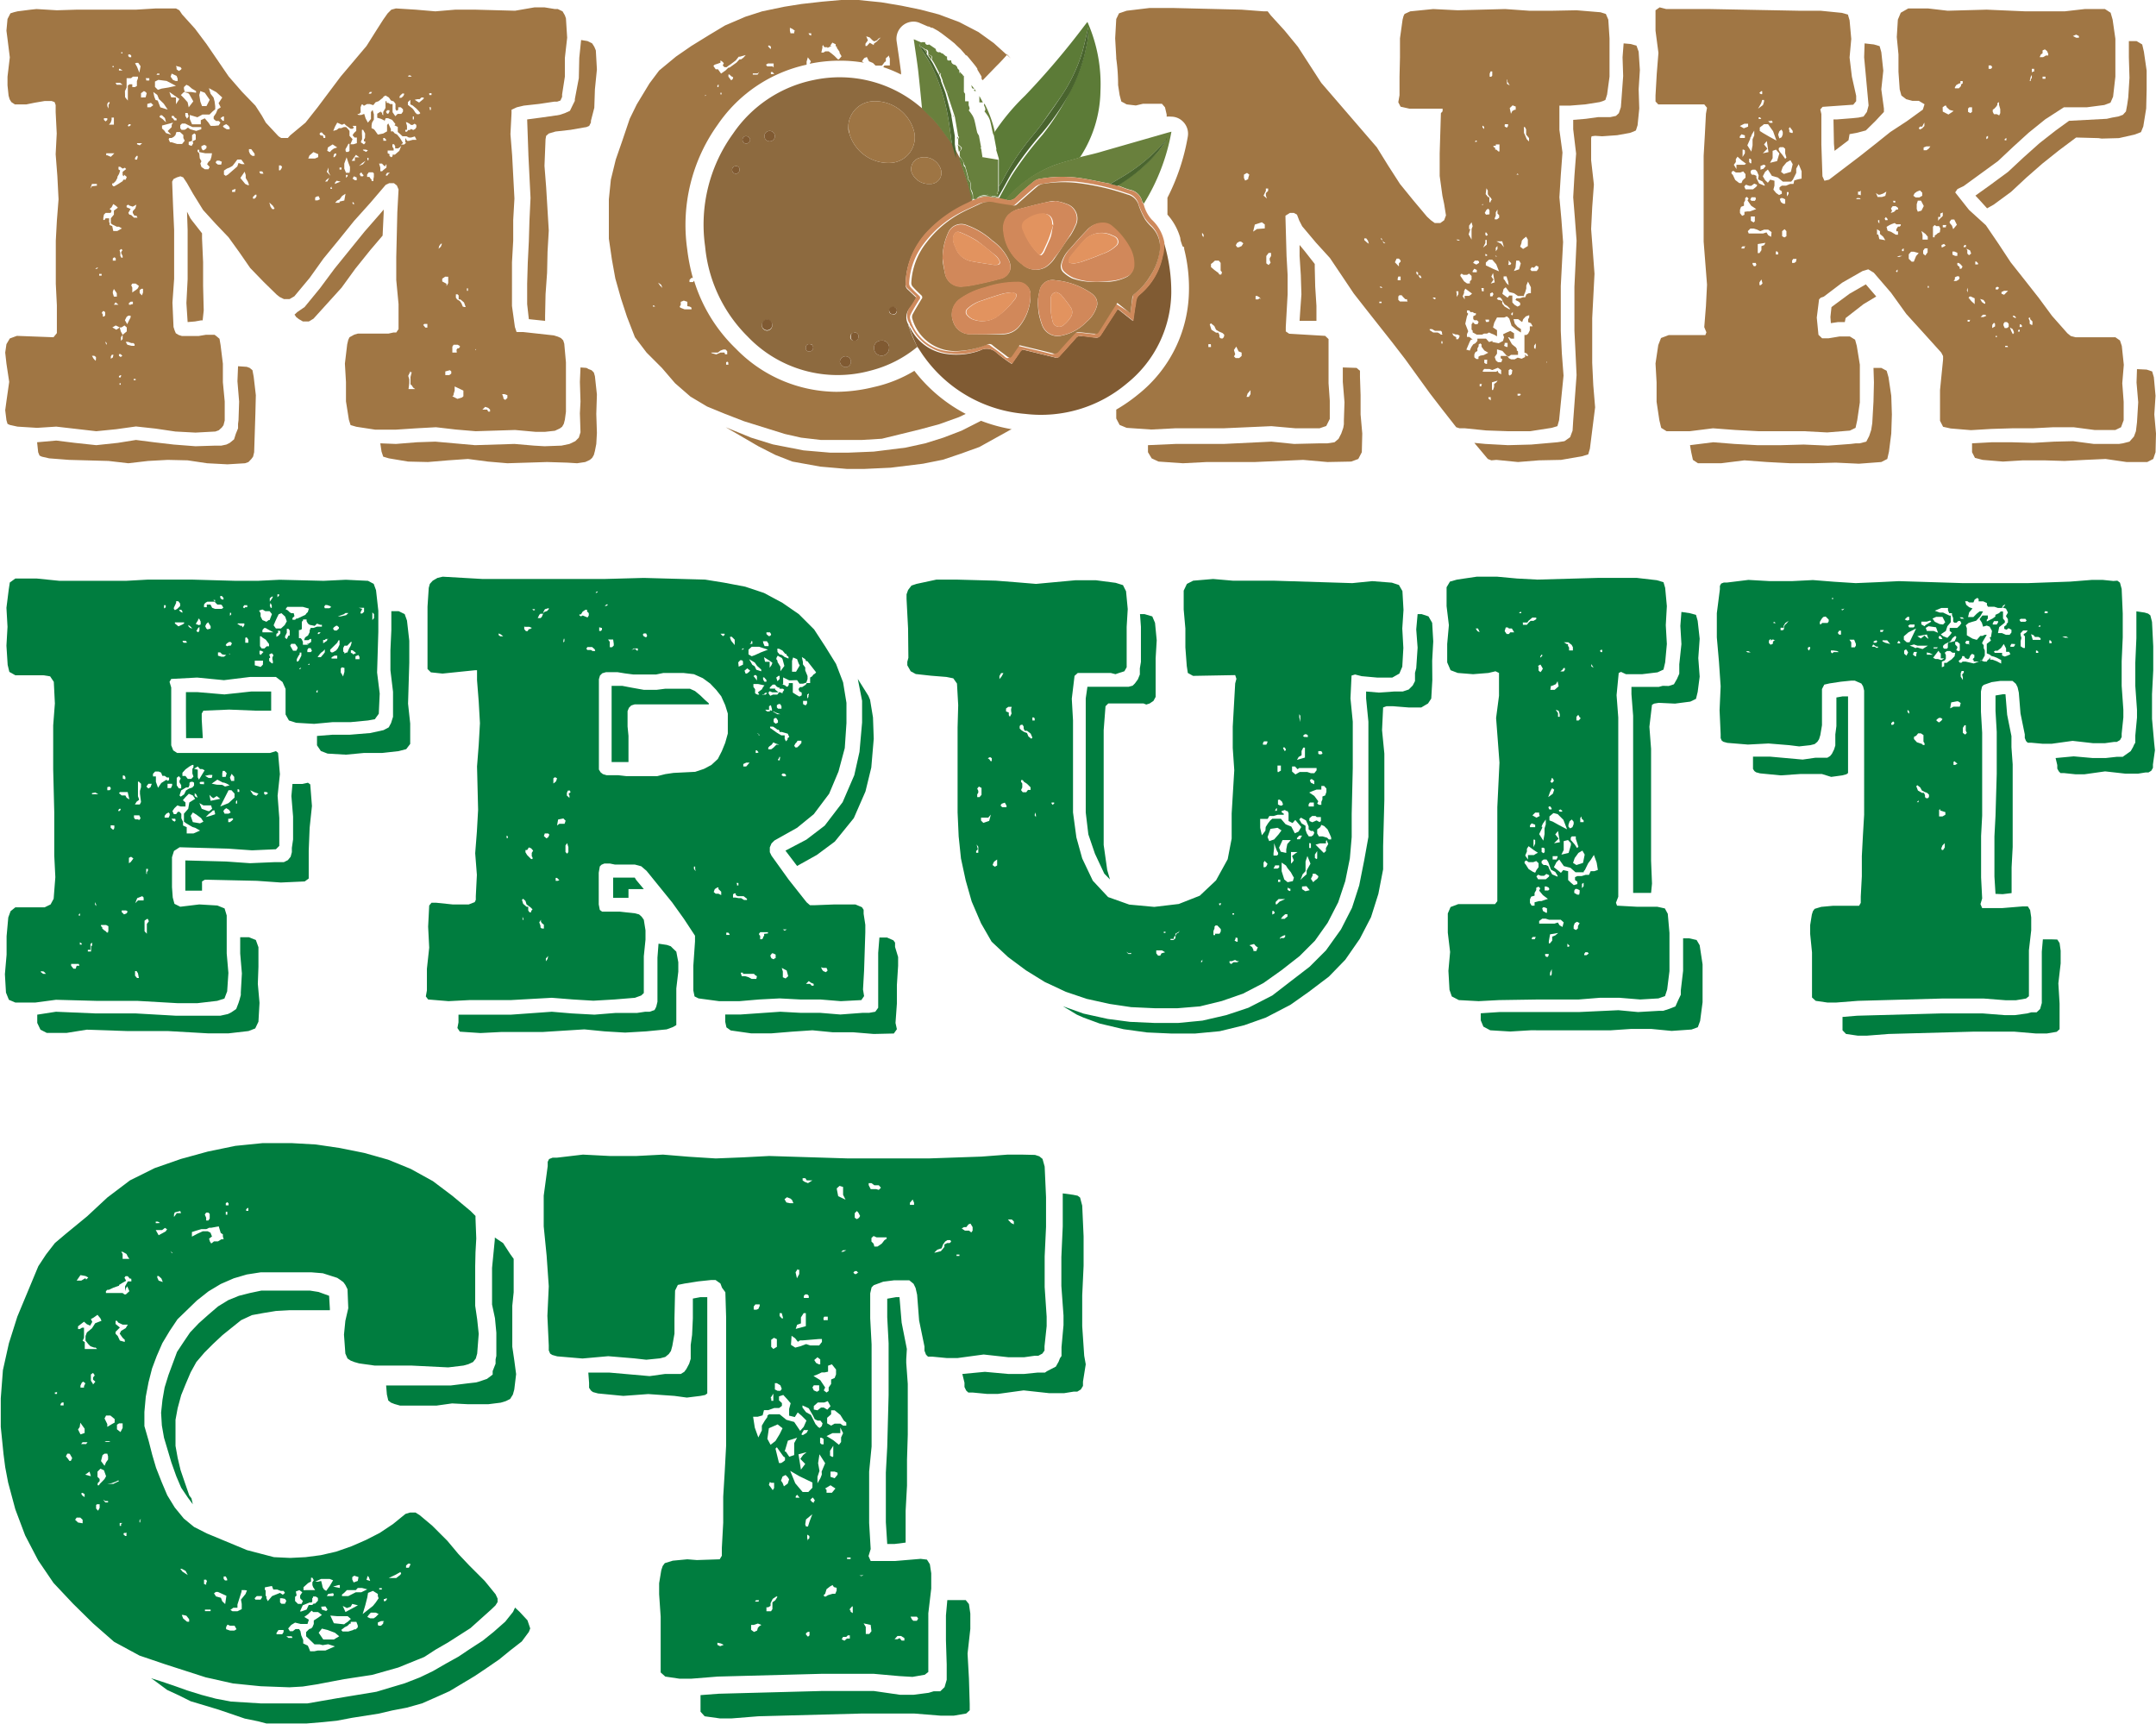 <svg xmlns="http://www.w3.org/2000/svg" viewBox="0 0 140.65 112.47"><defs><style>.cls-1{fill:#007d3f;}.cls-2{fill:#a07644;}.cls-3{fill:#8d6a3f;}.cls-4{fill:#805b33;}.cls-5{fill:#5c7b37;}.cls-6{fill:#67803d;}.cls-7{fill:#69803d;}.cls-8{fill:#ce895b;}.cls-9{fill:#9e7544;}.cls-10{fill:#4a652f;}.cls-11{fill:#805a32;}.cls-12{fill:#49642e;}.cls-13{fill:#d1885a;}.cls-14{fill:#e2935f;}</style></defs><g id="Layer_2" data-name="Layer 2"><g id="Layer_1-2" data-name="Layer 1"><path class="cls-1" d="M32.33,104l.13.28,0,.23-.14.22-.27.26-1.36,1.22-1.47.94-.8.46-.74.48-1.7.69-1.7.48-1.84.28-1.79.34-.9.14-.87.05L17,110l-1.79-.18-1.79-.4-2.64-.85L9.1,108l-1.66-.9L6.07,105.9l-1.31-1.29-1.27-1.35-1-1.47-.85-1.63L1,98.46.53,96.71l-.19-1-.11-.85L.05,93.08l0-1.86.14-1.84.39-1.75.55-1.74L2.5,82.6,3,81.84l.58-.75.71-.6,1.4-1.15L7,78.12,8.48,77l1.61-.8,1.72-.6,1.75-.48,1.79-.37,1.79-.18,1.88,0,1.59.09,1.56.23,1.59.32,1.56.44,1.47.6,1.45.8L29.5,78l1.2,1,.32.32,0,.16.05,1.31-.05.9L31,82.6v1.27L31,85.18l.13.89.1.94-.1,1.29-.09.32-.18.23-.3.14-.32.09-1,.12-2.43-.12-1,0-1.38,0-1-.14-.32-.09-.23-.09-.21-.14-.14-.32-.09-1.24.09-.9.19-.82-.05-1.24-.14-.28-.13-.18-.19-.14L22,83.36l-.94-.3L20.33,83h-.66L19,83H18l-1,0-.9.14-.85.25-.85.37-.8.48-.76.6-.64.62-.62.6-.51.76-.48.8-.37.85-.3.8-.23.9-.18.94-.09,1,0,.92L9.7,94l.23.9.25.85.37.94.36.85.49.8.59.72.67.55.85.43,2.6,1.08,1.76.46,1.06.05,1-.05,1-.13,1-.23,1-.35.94-.41.9-.46.87-.58.81-.66.3-.09.18,0,.18,0,.28.18.8.67,1,1,.71.85.72.76,1,1ZM3.68,90.83l-.1,0h0l0,.1,0,0,.14,0v-.14Zm.36.66-.09.1,0,.09h.2l0-.09,0-.1Zm.49,3.34-.14,0L4.3,95l.13.16.1.14.09,0,.09-.18-.14-.25ZM5,99l-.1.14.19.18.3.05v-.23L5.24,99Zm.57-15.62.05.09,0,0,.14-.13-.18-.1-.33-.06L5,83.54l.3,0Zm.09,3-.18-.16-.39.3,0,.18.12,0,.14-.09h.13l0,.13,0,.23v.3l-.09.19.14.09V88l.18,0h.62l-.09-.09-.09,0v0l-.25-.09-.14-.14-.18-.23,0-.3.09-.23L6,86.65l.21-.33.41-.16L6.55,86l-.19-.23-.25.18-.18.1.09.18-.14.25Zm-.46,6.71-.11.16.16.32.27-.09,0-.28-.28-.39Zm.37-2.85-.14-.11-.09.06-.09.19,0,.14.1,0,.13,0,0-.1Zm-.28,7.19,0,0,.09.14.14.09v-.19l-.14-.09Zm.42-3.35-.09,0-.14,0-.09,0-.1.12h.33ZM5.56,96.2l.37.1L5.84,96Zm.51-6.64-.14.1v.18l0,0,0,.23.13.2,0,.05.05-.05.11-.14L6.07,90v-.14l.11-.14Zm.25,8.57-.05.05,0,.23.13.14.1-.19,0-.23Zm.37-1.51.13-.14.1-.18-.14-.39-.23-.1L6.36,96h0l0,.34.14.14,0,.14h0l-.13.14v.13l0,0,.09,0,0,0,.05-.09Zm.13-1,.1-.23.13-.18,0-.21L7,94.83H6.82l-.13.09-.1.39Zm0-1.56.1,0H7.1l.11,0-.11-.05H6.92l-.1.05H6.73l0,0v0Zm-.09,3.77.14.18h.18v0l0-.09-.18,0ZM7,93.08l.3-.18.18-.1v-.23l-.28-.23H6.92l-.1.19L7,92.9Zm1.56-9.67-.09,0-.14-.16-.09,0-.05,0,0,0-.07.1.11.2L8,83.68l-.23.14,0,.05v0L7.4,84l-.3.14H7l-.09.09,0,.12.09,0h.48l.41,0H8l0,0,.12.09.09,0,.23-.21-.14-.32-.09.14-.05.18v-.18l0-.14.18-.32.14,0,.09,0,0,0v-.09ZM7.72,96.57h0l-.18.09-.28.1L7,96.8l.09,0h.12l.18,0,.37-.18Zm0-10.29-.09-.12H7.54l0,.12v.09l.28.23-.28.28,0,.13.14.14.14.3.32.09,0-.14-.14-.13L7.81,87l.09-.18.3-.18.14-.23-.34,0ZM8,93.15l0-.3H7.77l-.14.09v.3l.23.18Zm0,6.2H7.81l0,.09v.1l.09,0h0l0-.09V99.4Zm0-17.55,0,.14,0,.18.25,0,.19,0-.1-.14-.09-.18L8,81.66l-.09,0ZM8.2,100H8.09l-.05.11.05,0,.07.09.09,0,0-.09,0-.14Zm1-.92-.1.09v.09l0,.05h.05l0-.05v-.09Zm3.24,11.9.94.28.89.27,1.7.58.88.18.53.14.62,0,1,0H20l1.08-.09.89-.09,1-.19,1.72-.27.9-.21.94-.18,1-.28,1-.44.8-.36.85-.51.8-.48.76-.51.83-.57.71-.58.76-.59.46-.62.09-.23-.18-.53-.51-.55-.3-.28-.13.28-.51.64-.76.67-.71.57-.85.55-.73.49-.81.45-.85.49-.85.41-1,.39-.94.28-.9.27-2.66.44-1.84.32-1.15,0h-1l-.91,0L15.07,111l-1-.19-.94-.25-.9-.28-.9-.32-.89-.3-.58-.18.26.18.78.58.8.37Zm-2-31.2-.14-.09h-.14l0,0,0,.1.14,0Zm.14.46-.19,0-.23,0,.19.34.46-.25.09-.14-.14-.09Zm-.23,3h-.09v.1l.09.2.27.09-.09-.23Zm2,14.32-.28-.81-.29-.85-.19-.8-.14-.78,0-.85,0-.85.14-.76.23-.85.3-.74.32-.75.37-.67.53-.62.55-.55.62-.58.62-.5.6-.48.71-.33.71-.13.85-.14.9-.05h.94l.64,0h.58l.46,0v-.09l-.05-.85-.69-.25-.57-.09h-.58l-.69,0h-.94l-.94,0-.76.16-.71.18-.69.28-.67.41-.62.53-.64.57-.57.6-.42.62-.43.65-.56,1.51-.25.81-.14.8-.09.85.05.83.14.8.48,1.61.32.9.32.75.44.65.32.43-.09-.39ZM11.12,81.61l.09.14.19,0,0,0v0l-.14,0ZM11.76,79l-.36.09-.05.14v.16l.09-.12.09-.13h.14l.05,0,.09,0Zm.49,23.75-.14-.27-.25-.14h-.1l0,0,.14.18Zm-.3,2.6h-.09l0,0v0l.09.23.25.21h.14v-.16l-.18-.23Zm2.5-24.51.14,0-.05-.18,0-.14-.14-.09L14.27,80l-.48.09-.14,0-.19.09-.32,0-.34.1-.28.09v.16l0,.14.36-.19.35-.16.32,0,.18.09.1.25-.19.14.05.18.09.14.18-.14.26,0Zm-1-1.22.14,0,.09-.13,0-.3-.09-.09h-.14l-.09.13.09.21Zm0,23.76,0-.1.05-.13-.05-.1h-.14l0,.05v.14l0,.09ZM13.6,105h-.18l-.05,0h0l0,.1.14,0h.14l.09,0V105Zm1.17-.9-.55-.25h-.14l0,0-.12.09L14,104l.09.14.32.09.09.23.19.18Zm-.09-1h.14l0,0,0-.09-.09-.17-.14,0,0,.05V103Zm.14-24.47.09,0v-.14l-.09-.07-.09.07v.14Zm0,.42-.09,0v.19l0,0,.1,0,0-.09,0-.1Zm.48,27-.18,0v0H15l-.16-.07-.09.16,0,.14.26.09,0,0,.28,0,.14-.09-.1-.18Zm.67-2.32h-.16l-.05,0v.09l-.27.85v0l0,.1v.11l-.09,0h-.18l-.19.14.14.09.14,0,.09,0h.09l.28-.14v-.34l-.05-.28.3-.37.09-.23Zm.18-24.93-.09.09v.1h.14l0-.1v-.09Zm.6,25.32-.14.14.05.09,0,0H17l.09-.14,0-.09-.09,0Zm1.52-.21.18.12.14-.12-.09-.13h-.19l-.23-.09h-.25l-.09-.23-.46.09v.18l0,0h.05v.39l.05,0,0,.14.09.19.28-.33Zm.13,2.42-.23,0-.13.19,0,.09.19,0,.18,0,.09-.14v-.14Zm0-2.07-.13,0v.27l.09.09.23,0,.09-.19-.09-.13Zm.53,2.48h-.16l-.09,0,.14.11.16,0h0l.1,0-.05-.11Zm2.12.58-.19-.05-.07,0h-.27l-.55-.53v-.27l.18-.18.09-.05v0h.05l.09-.09.09-.21v-.23l.28-.18.25-.18-.25-.19h-.32l-.1-.09v0l-.23.23-.25.18.3.18-.09.28h-.44l-.37-.09L19,106l-.2.23.11.18.19,0,.18-.14.23,0,.09.14.05.27.13.3v.23l.3.14.1.23v0l0,0,.05.14h.27l.23-.05h.12v0H21l.23,0,.62-.27-.44-.14Zm-1.8-3.15v.27l.19.19h.23l.09-.19-.18-.18v-.09l0-.09.14-.21-.19-.14-.23.09.05.26v0Zm1.08.37h0l-.05,0h-.09l-.44.18-.18.4,0,0,.09,0L20,105l.14-.3h.09v0h.14v0l.09-.09h.05l0,0h.05l.18-.19,0-.18-.14-.09h-.18v.09l-.05,0v.23Zm-.32-.81.55,0-.13-.19-.05-.14v-.18l.09-.14-.09-.16h-.09v.25l-.19.1-.3.27,0,.19Zm.94-.6.05.19.05.23.09.14.14.09.23-.32.22-.37-.22-.09-.23,0-.33,0-.39.18h.19Zm.9,3.38-.48-.18-.37-.09-.21.27.3.44h.69l.35-.21Zm-.9-1.7L21,105l.28.09.09-.09-.14-.21Zm.46-.83-.09.14.09,0h.32l.05-.09-.05-.1Zm.14,1.41.23.5.67.07.09-.07h0l.14-.09.21-.19-.21-.18h0l-.1,0H22.4l-.41,0Zm.18-1.89.44.09v0h0v-.19h-.09v0Zm1.52,2.3-.09,0h-.09l-.14,0-.05,0,0,.12h-.07l-.14.14-.18.09-.23.18.09.1.14,0,0,0h.14l.09,0,.3-.09.09-.05.05,0h.05l.13-.13v-.12Zm.37-2.21-.28,0-.13.14h-.58l-.18.18-.14.11v.1h.18l.23,0,.49-.25h.36l.39-.19Zm-.74,1.22-.25.09-.27-.14.18.4h0l.81-.44-.37-.09Zm.19-1.58.27-.1.05-.25-.28-.09-.13.09,0,.16Zm1.44,1.31.19-.28-.05-.14v-.14l-.32-.2-.32.13-.05.3-.13.51-.17.57.67-.53Zm-.36-1.41h0l0,0v0l-.09-.25-.14-.14v0H24l-.09.32Zm.36,2.07h-.32l-.13.14-.1.14.19.09h.23l.13-.09.19-.19Zm.53.55h-.18l-.21.09V106l.05.05h.16l.14-.14,0-.12h.05v0Zm-.3-2.06h.17l0,0v-.09l0,0v0h-.17l0,.13Zm.4.62-.05,0v0l-.05,0,0,.09,0,.05.1,0,.09-.1v-.09l-.05,0Zm7.14-23.58v.14l-.18,1.84v1.22l0,1.17.19.89.09.95v1.51l-.05.23,0,.28-.19.48,0,.23-.37.28-.53.18-.18.05-.53.06-1.13.14h-.85l-.69,0-1,0-1,0h-.67l.05.59.09.39.18.14.23.09.35.1h1l.75,0h.65l1-.14,1,.05.66,0h.72l.8-.1L33,91.4l.28-.14.18-.29.09-.33.12-1-.12-.9-.13-.89,0-1.31V85.18l.09-.88,0-.85,0-1.33-.23-.32-.46-.71ZM25.8,102.73l-.44.21.49,0,.27-.21.05-.09-.05-.09Zm.87-.74-.09.05-.09.09v.14h.18l.07-.14.05-.09Z"/><path class="cls-1" d="M67.52,75.34l.28.09.21.17.14.5.09,2,0,1.93-.09,1.93,0,2,.13,1.93,0,.62-.14,1.31,0,.28L68,88.3l-.26.14-.23,0-.71.1-1,0-1.63-.18-1.7.23-.71,0-.94-.09-.28,0-.13-.13-.1-.26,0-.27-.35-1.7-.13-1.68-.1-.44-.13-.27-.28-.23-.3,0-.69,0-.71.09-.62.23-.14.14-.09.39,0,1.63.09,1.7V91l0,1.66,0,1.7L56.7,96l0,1.7,0,1.65.1,1.7-.14.46.14.32,1.6,0,1.66-.14.41.05.19.3.09.59v1l-.19,1.61V107l0,1.63v.44l-.23.18-.8.14-.85-.05L57,109.19l-1.68,0H53.6l-6.78.18-1.74.14h-.74l-.94-.14-.3-.27v-.58l0-1.49,0-1.56L43,104l0-.72.14-.85.09-.27.14-.19.52-.16.95-.09.62.05,1.49-.05.14-.23,0-.5.09-1.66v-1.7l.1-1.65.09-1.68V85.93l-.05-1.63L47.1,84,47,83.73l-.32-.23-.28,0-.85.09-.89.14-.44.09-.18.37L44,86l0,1-.14.8-.09.33-.14.2-.23.19-.34.09-.9.09-.8-.09-1.68-.14L38,88.62l-1.65-.14-.32-.09-.14-.09-.09-.21,0-.32-.09-1.93.09-1.93-.14-2L35.47,80V78l.26-1.93,0-.28.09-.18.23-.09.28,0,1.7-.2,1.75.09,1.74,0,1.73-.09,1.7.14,1.74.11,1.75-.07,1.74-.09,5.17.16h1.75l1.72,0h1.75l3.45-.12,1.72-.13.89,0ZM44,91.06l.81.11.89-.11L46,91l.14-.1V84.62l-.46,0-.48.09V86l-.05,1.08-.09.66v.58l0,.32-.1.32-.18.34-.14.19-.23.14-.25,0H44l-.27,0h-.35l-1,.14-2.62-.23-1.38,0,.05.67,0,.32.12.18.13.1.33.09,1.65.16,1.63-.12Zm19,13.32-.44,0-.76,0-.09,1V107l.05,1.58v1l-.14.48-.28.27h-.43l-.33.1-1,.13-.85,0L57,110.31l-1.68,0H53.65l-6.78.18-1.17.09v1.08l.27.3,1,.14h.75l1.75-.14,6.78-.18h1.68l1.7,0,1.74.14.85,0,.81-.14.23-.21v-.41l-.05-1.66-.09-1.63.18-1.61v-1l-.09-.62Zm-16.2,2.78v.14l.18.09.23-.09-.18-.09ZM49.17,106H49l0,.09,0,.23.19.14.2-.09.05-.18.09-.1.14-.09-.23-.09Zm.16-20.56.14-.05.09-.2v-.1l-.09,0h-.19l-.11.14v.2Zm.73,7,0-.09.11-.09h.69l.44.36.51.14.39.58.23-.26.18-.41-.32-.32-.25-.21-.19.3-.37-.09v-.44l.1-.37-.23-.27L51.1,91l-.28.09v.26l.19.18,0,.18-.18.14-.32,0-.39.14h-.28l-.09.34-.32.09-.3,0,.11.71.23.64.23-.46V93l.19-.32Zm-.55,12v-.05l0,0-.1,0-.09,0-.07.09.12,0h.09Zm1.17-.32-.27.18-.14.28v.18l-.16.09H50l0,.12,0,.14.09,0,.21,0,.09-.14,0-.21,0-.23.19-.14.14-.23-.05,0ZM50.59,94l.28-.46.18-.37-.32-.25-.57.25-.1.69.21.39Zm-.37,2.68-.06.19.11.14.14.2.09-.14,0-.16,0-.18-.18,0Zm.1-5.3.13,0V91l0-.09-.19.3.05,0ZM50.45,88l.23-.14v-.27l0-.23-.19-.09-.18.13v.23l0,.23Zm.23,2.23-.13,0,0,.18,0,.23.18.09.18,0L51,90.6l-.09-.23Zm.42,5.12.11-.09,0-.18L51.1,95l-.23-.32-.19-.27-.09.09.23.94.14,0ZM51,86l.09,0L51,85.66l-.14,0,0,.09v.1Zm.25,10.22-.2.1-.1.27.1.14.09.23.25-.18.09-.28-.09-.14Zm.28-17.73h.23l-.09-.21-.1-.09-.23-.09-.16.13.12.21ZM52,93.79l-.6.19-.21.71.07,0v0l.23.34.32-.11,0-.18v-.14l0-.46Zm1,3.26v-.34l-.85-.41-.6-.35.33.81.48.57.37,0Zm-1.4-9.32.28.18.34-.09.37-.14.27.09.28,0h.3l.18-.23,0-.19-.19,0-1.08.09-.16,0-.14.09-.18-.23-.23-.16ZM52,97.51h0l-.09.1,0,.09.05,0H52l.16,0-.11-.14Zm.14-14.4,0-.28-.1,0,0-.05L51.9,83l.09.39ZM52,86.42l-.09.27.66-.18,0-.62v-.23l-.14,0-.18.28,0,.39Zm.21,8.75.18-.25.23-.19-.53.14.16,1,.28-.37Zm.27-18.08.23.09L53,77l-.18,0h-.19l-.09-.14h-.18V77Zm1,16.06.13-.12.05-.18-.14-.18-.18,0-.19-.09-.11-.23-.28-.48-.41-.19,0,0,0,.14.23.3.32.18.14.28.16.32.18.2Zm-.76.14-.28,0-.14.23,0,.09.09,0,.23-.14Zm-.19-8.85-.09.09,0,.14.09,0h.09l.14,0,0-.14-.09-.09Zm0,15,.05.14h.13l.1-.32.18-.48-.41.34Zm.18,1.08,0-.09.09-.09,0-.14-.14-.09,0,.09,0,0,0,.14Zm0,5.93-.13.09v.09l.13.14.1-.09,0-.14,0-.09ZM53,97.7l-.14.14.1.13.13.07,0-.07.07-.09-.12-.18Zm.44-7,0-.23,0-.1h-.35l-.09.14.09.19.21.09ZM53.33,92l.23-.18h.09l.09,0,.23.14.21-.23L54,91.4l-.23.09-.1,0h0l-.32,0-.26.23,0,.14,0,.09Zm.18-3v-.09l0-.23-.18-.14-.21.18.12.19.18.09Zm.51.48-.23.05H53.6l-.27.13-.26.1.44.27.32.48-.09.19.18.14.14-.1,0-.23.16-.23v-.29l.23-.1.09-.23,0-.32L54.27,89l-.25.09ZM53.6,96l.23-.55-.37-.58-.09.58.09.5-.13.39,0,.42.19-.33.09-.23v-.09Zm0-2.21-.1,0v.34l.1.09.13,0v-.35Zm.13-7.67H54L54,86,54,85.89l-.14,0-.09,0-.05.09Zm.67,17.41-.09-.13-.16.09-.23.18-.09.3-.1.09.05.09.09,0,.14-.09.3-.09.18,0,.09-.21v-.18Zm-.48-6.34,0,.19h.35l.23-.28-.32-.21-.35.21ZM54.22,93l.23-.13h.37L55,93l.21,0V92.8l-.16-.13-.23-.37-.37-.3-.23,0,0,.26-.26.23,0,.36Zm.78.49-.18-.37v.37h-.23l-.28,0-.39.19.44.27.37.3.14-.18v-.3ZM54.36,95l0-.32,0-.37-.21.33,0,.32.16.09Zm.09,1h-.27v.34l.27.09.19-.23,0-.13Zm.71-17.74L55,77.94v-.28l0-.09v-.14l-.23-.07-.18.16,0,0v.05l.09.46Zm-.29,3.4.13,0,.21-.1-.21,0Zm.57,25.23v-.16l0,0v-.05h-.13l-.1.1H55l-.09.16.18.09.16-.14,0,0,.09,0Zm-.23-5.19.09,0,.09,0h.1l0-.1v0h0l-.05,0h-.18l0,.14Zm.37,3.1-.14.16v.09l.05,0,0,.09.14.09,0-.14,0-.09,0-.21Zm.32-21.88h-.14l-.09.1.09.09h.09L56,83l-.05,0ZM56,79.11,55.9,79l-.14.14,0,.09,0,.21.14.09.14-.09.07-.12Zm.2,23.66-.13,0,.13.05.14-.1Zm.14,3.13.14.23v.46l.23,0,.14-.18v0L56.8,106Zm.46-28.33h.35l.18.05.14-.14-.14-.16-.18,0h0l-.11,0-.19-.14-.18,0v.13Zm.71,3.15h-.32l-.2-.09-.14.13,0,.23.14.14.05.19h.2l.28-.19.18-.23.14-.09v-.09l-.14,0Zm.37,20,.48,0,.72-.09v-.37l0-1.7.09-1.65,0-1.68.05-1.65V90.28l-.1-1.38,0-.23L59.16,88l-.34-1.72-.14-1.66h-.23l-.57.1,0,1.21.09,1.7V91l-.09,3.4-.09,1.66,0,1.63,0,1.61Zm.9,6h-.23l-.19.21.19,0,.14-.07.13.16H59v-.16Zm.85-28.12,0-.14-.09-.21-.18.21v.14Zm.18,26.86h-.41l.09.18.09.09.23,0,.09-.14ZM62,80.9h-.2l-.14.09-.14.19-.09.25-.28.09-.2.19v0l.07,0,.36-.09.23-.28,0-.16.18-.09.16,0,.1-.09V81Zm.6.94H62.4l0,0,0,.09.09,0h.1l0-.09Zm8.13,6.6-.13-1.93,0-2,.09-1.93,0-1.93-.09-2-.14-.53L70.3,78,70,77.94l-.67-.09V78l0,2-.09,2,0,1.89.14,1.93,0,.62-.13,1.44,0,.44,0,.14-.1.14-.09.23-.18.32-.58.3-.13.09-.14,0-.35,0-.89.09-1,0-1.54-.14-1.47.14.14.57,0,.28.11.23.14.13.28,0,.94.09.71,0,1.68-.23,1.65.18,1,0,.62-.1.23,0,.23-.14.14-.23,0-.28L70.83,89Zm-7.55-8.57-.14.18-.16,0-.14.09.21.14.27,0h0l.14.12.09-.12v-.23l-.14-.23ZM66,79.55h-.25l.21.23.18.09,0-.09v-.1Z"/><polygon class="cls-2" points="24.16 16.31 24.96 15.37 25.03 13.89 25.03 13.67 24.81 13.93 23.78 15.11 21.82 17.53 20.87 18.81 19.87 20.03 19.39 20.36 19.21 20.53 19.25 20.57 19.32 20.68 19.5 20.82 19.76 20.97 20.15 20.97 20.45 20.79 22.28 18.77 23.18 17.53 24.16 16.31"/><polygon class="cls-2" points="16.47 24.15 16.29 24 16.1 23.93 15.53 23.89 15.49 24.87 15.6 26.2 15.56 27.41 15.53 27.65 15.53 27.94 15.38 28.31 15.27 28.66 14.99 28.89 14.77 29 14.44 29.07 14.05 29.07 12.75 29.11 11.33 29 10.04 28.85 8.87 28.7 7.69 28.89 6.28 29.04 4.88 28.89 3.67 28.74 2.42 28.85 2.49 29.5 2.58 29.72 2.73 29.79 3.21 29.9 4.51 30 7.08 30.07 8.37 30.22 9.66 30.07 10.94 30 12.24 30.03 13.51 30.22 14.84 30.29 15.99 30.22 16.21 30.14 16.4 29.94 16.51 29.79 16.58 29.5 16.66 27 16.69 25.78 16.55 24.58 16.47 24.15"/><path class="cls-2" d="M27.16,27.94l1.28-.07,1.29.15,1.3.11,2.57-.08,1.33.12.63,0,.64-.07.32-.15.15-.11.11-.19.07-.27.07-.52,0-.72,0-1.26,0-1.24-.11-1.22-.07-.22-.15-.15-.2-.09-.26-.08-2-.22-.21,0-.22,0-.11-.33-.19-1.37V18.51l0-1.4.08-1.41,0-1.35.08-1.4-.15-2.82-.11-1.38.07-1.37,0-.22L33.71,7l.46-.11,1-.11,1-.15.18,0,.21-.07.11-.24V6.16L36.85,5l0-1.22L37,2.46,36.92,1.2,36.85,1,36.7.74,36.39.59l-.19,0L35.52.48l-.65,0L33.6.7,31,.63l-1.3,0L28.4.74,27.12.63,25.83.55l-.3.08-.24.24L25,1.28l-.39.61L23.91,3,22.22,5l-1.5,2-.79,1-1,.83L18.78,9,18.56,9,18.34,9l-.17-.11L17.34,8l-.26-.46-.42-.65-.87-.9-.87-1L13.47,2.87l-.75-1L11.88.94,11.7.67,11.48.55h-1.3L8.87.63H5L3.71.67,2.38.59,2,.63,1.14.74.9.8.68.87l-.19.37L.42,2l.07.54L.64,3.74.49,5l0,.57.07.67.07.24.11.18.23.15.16,0,.59,0,.54-.11.65-.11.46,0,.19.07.07.19,0,.46.07,1.4-.07,1.35.11,1.41L3.82,13l-.11,1.4L3.64,15.7v1.41l0,1.4.07,1.41,0,1.4v.41L3.49,22,1.1,21.91l-.46.17-.22.37L.34,23l.08.72L.6,24.91.42,26.17l-.08.59.08.65.07.24.15.07.5.11,1.28.08,1.25-.08,2.61.3L7.58,28l1.29-.18,1.28.14,1.29.19,1.31.07,1.3-.07.22-.08.2-.18.11-.15.08-.31,0-1.24-.12-1.26,0-1.2-.15-1.22-.07-.41-.2-.17L14,21.84l-.57,0-.48.08-1.08,0-.22-.07-.18-.11-.08-.19-.07-.22-.07-1.59.11-1.55,0-1.59V15l-.07-1.56-.06-1.59.09-.17.22-.11.23-.07.18.07.24.36.41.72.65,1.05.83.91.83.87.72,1,.69,1,.87.9.86.84.19.15.28.14h.37l.31-.18,1-1.2.9-1.26,1-1.22,1-1.24,1.06-1.18,1-1.17.23-.11h.31l.19.15.11.26-.08,1.48-.07,2.95v1.48L26,19.84v1.48l0,.15-.15.22-.18,0-.32.07h-1l-1,0-.24.07L22.8,22l-.08.17-.07.29-.15,1.26.07,1.2,0,1.26.19,1.2.11.35.38.11,1.24.19,1.3,0Zm5.6-2.23h.15l.19.07,0,.18-.14.13L32.84,26l0-.07,0,0ZM31.65,21.8h0l0,0h0Zm0,4.74.2.07.12.11v.13l-.12,0-.07-.13h-.31ZM31,22.78l.07,0,0,0,0,0-.07.06v-.06l0,0Zm-.54-3.9,0-.07,0,0,.07,0v.07l0,.09-.07,0,0,0Zm-.72.39,0-.07h.11l.07.07v.11l0,.15.11,0,.24.2.11.3,0,0h-.07L30.19,20l-.09-.22L30,19.64l-.18-.11-.08-.11Zm-.22,3.33.07-.11.08,0,0,0h0l.11,0h.08l.14.08,0,.07-.07.08-.08,0-.07.1L29.8,23l-.11,0-.07,0h-.11l0-.18,0-.13v-.08Zm.07,3.18,0-.07.07-.23,0-.14,0-.13.57.27v.19l0,.18-.09.08-.3.09-.33-.17Zm-.15-1.55,0,.07v.07l-.13.1h-.11l-.08,0-.07,0,0-.1V24.3l0-.07.3-.08Zm-.2-6.18,0,.09,0,.11v0h0l0,.22-.11.19,0-.15L29,18.44l-.15-.08,0-.18.19-.13Zm-.59-2,.11-.15,0,0h.07l-.07.19-.15.14ZM13.07,5.94l.29.11.32.46-.21.41-.29,0-.11-.29L13,6.2ZM12,5.68l.16-.15.15.07.22.19.26.15v.11L12.46,6l-.26,0-.15,0L12,5.79ZM12,6l.28.08.07.07.26.46L12.31,7l-.07-.33L12,6.4l-.2-.2Zm.31,1.59-.11.15-.11-.18,0-.19h.15Zm-.83-3.29.3.08.07.11-.07.07-.11.07-.15-.11,0-.11Zm-.31,2.05L11.05,6l.65.46-.22.34V6.36Zm.35,1.39v.11h-.15l-.07-.11-.1-.07,0-.11h.13l.07.11Zm-.32-2.94.32.15.07.18,0,.15h-.14l-.17-.07L11.13,5Zm-.94,0,0,0h.07l.07,0v.08l0,0h-.19Zm-.15.52.22-.11.54.07.61.32-.5.11-.44.07-.24.08-.19-.19ZM9.5,5.1l.11,0,.13,0,0,.08,0,.07-.07,0-.13,0,0-.07Zm-.59-1,.11,0,.15.22-.08.42-.15-.38-.13-.23ZM8.52,19.88l-.11,0,0-.11.12-.09.14,0,0,.16,0,0-.07,0Zm0,.83-.08.15L8.37,21l-.07.15-.15-.26.11-.22.11-.08.15,0Zm-.15-6.82.15-.26-.26-.11v-.11l.11-.06.07.06.22.07.24-.13-.07.24-.17.19,0,.11.11.18.13,0,.07.13H8.74l-.18-.17L8.44,14ZM8.33,8.21l.08-.11.11,0,0,.08-.12.07Zm.61,2.2H8.81V10.3l.1-.13.07,0v.09Zm0-1,0,0,0-.07.14,0,.19,0-.15.14ZM8.37,3.55l.11,0,.08.07v.11l-.12,0-.07-.07ZM8.15,5.94l.11-.23V5.44l0-.34.29,0L8.67,5l.14,0H9l0,.11-.07.18v.21l0,.11-.13.07H8.63l0-.18-.18,0-.11.08,0,.26,0,.26,0,.24v.22l-.18-.22Zm0,5,.08.09,0,0h0L8,11.21v.14l0,.08v0l.09.07,0,.11,0,0h0l0-.11,0-.11.18.15-.07.18-.07,0-.08,0,0,0L8,11.82,7.72,12l-.26.15-.07,0-.07-.08,0-.11.08,0,.15-.15.11-.21v-.07l.11-.19.07-.22-.11-.07v-.17l.11,0L8,11Zm-.35,5.38.11-.08.08.08-.08.11,0,.09v0L8,16.7l0,.11,0,0-.08,0-.07-.11v-.2l0,0Zm-.57-6.09L7,10.13l-.07,0V10h.26l.27,0Zm.68-6.82.08,0,0,0v0l0,.07-.08,0v0l0,0ZM7.76,4.49l0,0h.07L8,4.6H7.83l-.07,0Zm-.18.91.07,0h.18L8,5.53l-.08,0H7.76l-.15,0-.07-.13ZM7.35,4.31h0l.07,0v.07h0l-.08,0,0,0,0-.07ZM7.28,7.82V7.67l.15,0,0,.11,0,.13,0,.22H7.11L7.22,8ZM7,6.77l.08-.11h.07v.07l-.07.11,0,.08v.16L7,6.92ZM6.78,7.82l0-.11H7l0,.11-.11.1,0,0ZM6.24,23.54l-.14-.15L6,23.21l.15,0,.11.08,0,.14Zm.08-6-.11,0,0,0h0l.11-.08.08,0Zm0-5.42,0,0-.07,0L6,12.15l-.11.15L6,12,6.17,12h.15Zm.15,5.75,0,0,.09,0,.07,0v.11l-.07,0-.09,0Zm.31,2.78-.07,0,0-.13-.07-.11.07-.11h.08l.07.07,0,.21Zm.19,1.85-.08-.11v-.11l0,0,0,0,.07.11Zm.15-8,0-.18,0-.08H6.89l-.07.11-.08,0,0-.13L6.78,14l.11-.11.15,0h.18l.06-.15-.13-.11.13-.11.11-.21.19.13.11.11-.26.19,0,.26-.2.24v.33l.09.07.3.15h.14l.19.11-.3.17-.26,0-.07-.32-.17-.07v-.15Zm.31,4.35.19.28,0,.22-.19,0-.07-.22,0-.11Zm-.07-1.89,0-.11.11-.07.08.07,0,.11V17l-.12,0H7.35Zm.18,2.76.19.16h-.3Zm-.18,3.6-.13.08,0-.15.07-.11h.1l0,0Zm.51,1.78-.07,0,0,0V25l.08,0h0Zm0-.48H7.76l0-.08v0l.08-.06h.07Zm0-1.33h0l-.11-.08,0-.11.11,0,.11.11ZM8,22.12l-.11.11h0l0,0V22L8,21.84l-.12-.22-.07-.26-.22.15-.26-.15.22-.13.26.13h.11l.2-.13.15.13,0,.26L8,21.84Zm.31.37-.11-.19h.15l.22.08H8.7l.08.07,0,.11H8.59Zm.54,2.31-.06,0-.07,0,0,0v-.08l0,0h.13Zm.15-6-.11.1L8.74,19l-.11.08v-.15l0-.17-.07-.15.07-.11h.22l.21.15Zm.26.47-.15-.15,0-.19.11-.09h.11l0,.24ZM9.2,6.36V6.08l.19-.14L9.5,6l.07.08-.07.27ZM9.81,7,9.7,7,9.61,7l0-.22.24-.07.15.15Zm.34-.48-.08-.2L10,6l.26.19.11.27.31.3.26.39L10.46,7l-.17-.44Zm.31,1,.11,0,.19.18.07.28-.22-.21-.21-.14Zm.26,1-.15-.14,0-.19L11.29,8l-.09.14,0,.15-.26.26.23.24-.34-.11Zm1.16.87h-.33l-.35-.11h-.11L11,9.08,11.05,9l.15,0,.13-.07.11-.11.07-.21.23,0,.22.2V9l.09.18Zm.21-.94L12,8.47l-.16,0-.08-.11V8.17l.11-.11h.21l.22.11.26.12.28,0,.29,0,0,.07,0,.07-.33.11-.39-.11-.15-.11Zm1.24,1,.14.07v.13l-.07.08-.11.07-.07,0-.08-.14,0-.13Zm-.72-.11h0l-.11.18-.19-.07,0-.19.22-.07V9L12.53,9l0-.19.15-.11.09.08,0,.07v.26l-.21.11Zm1.18.9-.07.21-.12.11-.09.15.17.18-.08.15-.24,0-.22-.15-.07-.22.07-.15-.11-.2L13,10l-.11-.11,0-.12H13l0,.15.4.08.43,0ZM14,8.21l-.26,0L13.6,8l-.24-.28-.26.12,0,.27h-.57l-.15-.35,0-.26.5.15.33-.18h.46l.19-.19.18-.15v-.2L14,6.62l-.07-.26-.19-.24-.11-.37.48.26.39.35-.24.37L14.4,7l-.2.13-.11.26-.15.22,0,.15.15.13h.18l.11.11-.11.18Zm.43,2.53-.21,0-.14-.11,0-.07.07-.08.15,0,.17.07Zm.11-3.14h.07l0,0v.15l0,.13-.08,0-.15-.17Zm0,.65.07-.08.15-.07.15.11.07.11,0,.11-.19,0-.18-.11Zm.8,4.2,0,.07-.08,0-.12,0v-.11l.16-.07.08,0Zm.22-1.82-.08.23-.61.53-.14.08-.12-.08v-.26l.19-.13.18-.07.19-.11.17-.22.14-.19.26,0,.22.3-.18,0Zm.61,1.45L16,12l-.32-.39.28-.41.07.22,0,.19.14.24.08.22Zm.07-2.2,0-.15.15,0,.22.3,0,.14-.15,0-.14-.11Zm.45,3-.08.08-.11,0,0-.11.15-.15h.08l0,.11Zm.5-1.55-.12,0-.07,0-.07-.08v-.07H17l.11,0,0,0Zm.68,2.31h-.11l-.11-.15-.08-.28.23.21.11.18Zm.5-2.66-.09.13h-.08l0-.1,0-.14,0-.08.11,0,.09.08Zm8.71,14.4-.09,0-.34,0,0,0L26.7,25l0-.11,0-.15-.07-.22.15-.31,0,.07.08,0-.08.31,0,.08v.07l0,.33h0l.09.08.08.13ZM28,6.08l.07,0,.08,0,0,0V6.2h-.07l0,0-.07,0ZM28,7h.11l0,.09,0,.08h0l-.07,0,0-.09Zm-.12,14.37h-.13l-.14-.17.07-.07h.2ZM27.23,6.47l.15,0,.11-.11.15,0,0,.08-.08.07-.22.18-.29-.18Zm-.57-1.55h.11l.08.07V5l0,0-.08,0L26.62,5Zm.11,1.59,0,.15,0,.15.15.07.24.2.18.19.08.11-.08.07H27.2l-.11-.11L27,7.19l-.09-.11-.3-.24,0-.18ZM27,7.67l0,.12h-.07l0,0,0-.11,0-.08.07,0,0,0ZM26.59,8l.14.08.08.07.11,0,.13-.08.11.08,0,.15-.07.11-.13.07-.15-.07-.07.07-.11,0-.08.11-.11,0V8.47l.11,0,0-.26-.07-.25Zm-.5-1.75.16-.15.11,0,0,.08-.07.11-.11.09-.13,0ZM24.35,4.88l0,0h0l0,.07,0,.07,0,0h0ZM24.13,6l.14,0V6l-.07.11-.15,0ZM21.39,9.62h0v0l.31-.2.3.2-.22.07-.15.11-.11.12-.17-.08Zm.83,2.23-.22.08-.15.07,0,0,0-.08.11-.13Zm-.07-.79v-.13h.07l.06,0v.13l-.09,0Zm-.72-.13v.28l.13.26-.24-.26Zm-1.09-.59-.23,0,.08-.2.26-.22.31.14,0,.19-.21.09-.14,0ZM20.87,13l-.15.07-.16,0,0-.11,0-.08.13-.07.11,0Zm.19-4.16h0l0,0-.14,0-.08-.11.08-.09H21l.11.13v0l0,0,.11.08,0,.15h-.11Zm.29,3-.14,0,.11-.13.16-.11Zm.32.48h-.11v-.08l.07-.07,0,0,0,.07Zm.11-2.24.07-.07.08,0,0,.11-.11.13h-.07Zm.68,3-.31.07v.08l0,0-.11,0-.18,0,.14-.15.15-.07.17-.23.22-.14Zm.11-1.48h0l0,0,0-.08v-.11h.11l0,.08Zm.23-.33h-.23L22.46,11v-.33l.15-.41.11.34.11.29,0,.21ZM22.54,9.8l0-.07.11-.19.08-.16h.07l0,.2v.26l-.08.07h-.07l-.08,0Zm.26-.94,0-.32-.11-.14-.11-.11h-.15l-.17.07-.15,0-.14.11-.23.07.12-.29L22,8l.31.14.15-.07.11.11.3.22H23l.09-.07L23,8.21l.13,0,.11,0,0,.19v.14l-.14.13L23,8.82l.13.15h.15l0,.15,0,.22-.22.07h-.2L23,9.08Zm.42,1.24.22.16h-.29v.23l-.21,0ZM23,13.28v-.11l.09.07,0,.11Zm.16-1.52L23,11.65l.09-.15.18.08,0,.18Zm.52-.26-.15,0-.07-.15.11-.11.07.11.08.08Zm0-.79-.26.11.22-.19.21-.14Zm-.07-2,0-.24h.08l.13.24L23.81,9l-.07.11,0,.11.09,0v.11l-.09.09-.08-.06-.11-.07V9.23l.07-.15,0-.18Zm.07-.54v0l0,0h.17v0l0,0-.09,0Zm0,1.63V9.76l.17,0L24,9.8l-.11.11Zm.28.5,0,0h.08v.07l0,.08-.07,0,0,0,0-.08Zm.4,1.38v.13l0,0-.12,0v-.09l-.07-.07-.07-.11-.15,0v-.15l.11-.15h.15l.11,0,.07.07,0,.22ZM25,11.1l-.07.07h-.12l0-.24-.08-.26.11,0,.08,0,.11.12.11.07,0-.07.07-.08,0,.22ZM25,9,25,9h.08l.11.11,0,.07-.07,0-.11,0Zm.33,2.35-.07.11-.08,0v-.08l.08-.11.18,0Zm.43-1.26h-.08l-.07,0v.09l-.07.08-.13-.08v-.13L25.29,10l0-.11,0-.07.07,0,.17,0,.15,0V9.69l-.08-.11V9.41l0,0h.11l.07.13v.14h.19l.11-.07.11-.11,0-.09.1-.08L26.09,9l-.19-.23-.15-.07-.11-.13H25.5l0-.15-.17-.37,0,0-.08.11,0,.11,0,.3L25,8.71l-.35.07-.19-.27-.07-.08-.15-.07V8.17L24.27,8l.12-.2,0-.34-.08-.29-.11.14,0,.19,0,.26L24,8l-.15-.28-.09-.29-.19.07h-.18l-.08-.07-.07,0,.07,0h.15l0-.07.07,0v0l0,0L23.52,7l.07-.18.07,0,.08.08.2-.11.19,0,.22.07,0,0h0l.15-.19.2-.07h0v0L25,6.36l0-.16,0-.12,0,0v0l0,.12v.12l.15-.09.22.13.13.19.19.07.11.15,0,.07v.28l.07.11.11-.07V7l.17,0,.14.13,0,.15-.11.15-.24,0-.15.15-.18-.26,0-.35,0-.07,0-.11-.15,0-.13-.08h0l0,0-.11,0,0-.11h-.07l0,0v.07l0,.07,0,.08,0,.11,0,.11L25,7.3v.15l0,.08-.07-.08,0-.11-.08,0,0-.07-.24.15,0,.26.24.07.23.11h0v.06l.08-.21.15,0,.27.11.22.28-.07.07.22.11,0,.26,0,0,0,.07.15.13.16.15.11,0,.15,0,.15.08.15,0,.24-.07.11.22-.24,0-.26.07-.11,0L26.44,9h0l0,.11V9.3l0,0,.07,0-.15.13-.15,0-.16.41ZM25.4,7.3l-.07.12-.07,0,0,0-.08-.12.08-.11.07,0,.08,0Z"/><polygon class="cls-2" points="38.81 24.54 38.74 24.3 38.59 24.15 38.4 24.08 38.26 24 37.87 23.97 37.83 24.91 37.87 26.2 37.83 26.96 37.87 28.2 37.76 28.55 37.53 28.78 37.15 28.96 36.63 29.07 35.52 29.11 34.84 29.07 33.56 28.96 30.99 29.04 28.4 28.81 27.2 28.85 25.83 28.96 24.81 28.92 24.89 29.46 25 29.79 25.37 29.9 26.62 30.11 27.92 30.14 29.23 30.03 30.53 29.94 31.82 30.11 33.1 30.22 35.69 30.14 37 30.18 37.65 30.22 38.18 30.14 38.48 30 38.63 29.87 38.74 29.68 38.81 29.42 38.9 28.96 38.94 28.24 38.9 27 38.94 25.74 38.81 24.54"/><polygon class="cls-2" points="38.77 3.05 38.63 2.83 38.33 2.68 38.15 2.65 37.91 2.61 37.79 3.77 37.76 5.1 37.5 6.47 37.5 6.58 37.35 6.88 37.18 7.23 36.85 7.38 36.52 7.49 36.31 7.53 36.28 7.53 35.3 7.67 34.39 7.79 34.47 10.06 34.47 10.1 34.61 12.91 34.54 14.39 34.5 15.74 34.43 17.14 34.39 18.51 34.39 19.84 34.5 20.82 35.26 20.9 35.56 20.93 35.56 20.6 35.59 19.2 35.69 17.79 35.72 16.42 35.8 15.04 35.63 12.22 35.52 10.82 35.59 9.08 35.63 8.86 35.8 8.71 36.24 8.58 37.22 8.47 38.07 8.32 38.26 8.29 38.44 8.21 38.55 7.99 38.55 7.88 38.77 7.03 38.81 5.83 38.94 4.53 38.87 3.29 38.77 3.05"/><polygon class="cls-2" points="12.16 19.77 12.24 21.01 12.72 20.97 13.11 20.9 13.22 20.9 13.29 20.25 13.25 18.66 13.25 17.11 13.18 15.55 13.18 15.22 12.53 14.39 12.42 14.24 12.2 13.81 12.24 15 12.24 18.22 12.16 19.77"/><polygon class="cls-2" points="140.54 27.04 140.62 25.82 140.51 24.61 140.4 24.23 140.04 24.11 139.41 24.08 139.38 24.95 139.49 26.24 139.41 27.55 139.34 28.13 139.21 28.48 138.92 28.81 138.49 28.92 138.23 28.96 136.6 28.96 135.24 28.78 134 28.81 132.63 28.89 131.22 28.85 129.95 28.85 128.65 28.92 128.65 29.5 128.84 29.87 129.34 30 130.67 30.11 131.98 30.03 133.35 30.03 134.68 30.07 136.03 30 137.36 29.94 138.73 30.14 140.08 30.14 140.47 29.94 140.62 29.5 140.65 28.28 140.54 27.04"/><polygon class="cls-2" points="137.44 7.75 136.14 7.82 135.01 7.88 134.98 7.88 134.11 8.51 133.05 9.34 132.02 10.26 131 11.21 129.82 12.08 128.87 12.76 129.15 13.06 129.63 13.59 130.06 13.35 131.19 12.52 132.2 11.58 133.24 10.67 134.33 9.8 135.44 8.97 136.9 9.01 137.1 9.04 138.23 9.01 139.25 8.78 139.67 8.62 139.82 8.25 140.01 7.08 140.04 5.83 140.04 4.61 139.86 3.37 139.75 2.9 139.38 2.68 138.88 2.68 138.88 3.74 138.92 5.07 138.84 6.36 138.77 6.84 138.69 7.27 138.49 7.49 138.19 7.6 137.79 7.67 137.44 7.75"/><polygon class="cls-2" points="119.83 7.79 119.61 7.79 119.64 9.38 119.68 9.84 120.59 9.15 120.66 8.75 121.11 8.67 121.72 8.51 122.36 7.88 122.9 7.3 122.9 7.08 122.73 5.83 122.86 4.61 122.73 3.4 122.62 3.01 122.25 2.9 121.64 2.83 121.61 3.74 121.72 4.92 121.83 6.12 121.9 6.88 121.79 7.3 121.57 7.6 121.24 7.67 120.85 7.71 119.83 7.79"/><polygon class="cls-2" points="121.72 18.55 120.66 19.16 119.48 20.03 119.41 20.68 119.44 21.08 119.91 21.01 120.35 21.01 120.4 20.75 121.57 19.84 122.4 19.34 121.72 18.55"/><path class="cls-2" d="M131.26,27.94l1.33,0,1.37-.07,1.31,0,1.37.18H138l.37-.18.17-.46,0-1.2L138.45,25l.1-1.2-.13-1.23-.12-.36L138,22,136.68,22,135.4,22l-.31-.08-.22-.18-1-1.13-.87-1.18-.92-1.17-.91-1.15-.79-1.2-.83-1.22-1.1-1-.9-1.14.15-.22.4-.19,2.24-1.63,1-.94,1-.91,1.09-.88L134.64,7l.19,0L135,7l1.13,0,1.15-.15.4-.15.17-.39L138,5l0-1.25V2.53l-.18-1.25-.13-.45-.37-.24H136l-1.31.15-1.26,0h-1.29L129.6.63,127.06.7,125.77.55l-1.28,0L124,.83l-.19.45-.07,1.14.11,1.13,0,1.13.08,1.15.11.4.31.24.41.11.42,0,.37.22-.11.35-1.05.76-1.07.7-1,.8-1,.79-1,.76-1,.76-.3.07-.13-.29-.07-2.06,0-2-.07-.3.15-.17,2-.14.19-.23,0-.35L120.81,5l-.15-1.25.11-1.21-.11-1.22-.11-.37-.39-.11L118.76.7l-1.43,0L111.56.59h-1.42l-1.44,0-.43-.11L108,.67V2l.19,1.45-.11,1.37L108,6.23l0,.39.18.19h3l.18.22-.07.39-.07,1.36-.08,1.39V13l0,1.41,0,1.35.22,2.81-.07,1.4-.11,1.37.14.34-.07.18h-2.39l-.5.19-.18.46L108,23.71l.07,1.24v1.26l.18,1.2.12.5.35.22h1.51l1.52-.19,1.46.11,1.52.08h1.48l1.48,0,1.51.08,1.48-.12.37-.18.11-.5.17-1.16,0-1.26,0-1.2-.2-1.23-.11-.4-.34-.21H120l-.72.12h-.41l-.24-.23-.11-1.12.15-1.19.11-.11.2-.07,1.2-.91,1.33-.76.37-.11.36.22,1.12,1.3,1,1.39,1.17,1.29L126.64,23l.12.23,0,.22-.2,2,0,2,.2.39.49.11,1.33.11,1.33-.08Zm1.18-7.23v.11l.15.15v.22l-.07,0-.11-.07,0-.19-.08-.18Zm-1.74.52v-.11l.08-.11h.15l.11.11v.2l-.11.08-.15,0Zm1.06,0,0-.07.07,0,.07.07,0,.1-.08,0h-.07Zm-.08.28h.08l0,0v.12h-.12Zm-.38-.91h.11l.09.08v0l0,.08-.16-.08Zm0,.87.08.19,0,.07-.07.07-.11-.22-.08-.22ZM131,22.64l-.08,0-.11,0v-.08l0,0,.07,0,.08,0,0,0Zm-.43-3.59.17-.08h.11l.15,0-.26.26-.17-.07Zm4.87-16.79.18.09v.11h-.18l-.21-.11Zm-2,2.88h-.19l0,0V5l.08,0h.11l0,.08Zm-.3-1.59.11-.07,0-.19.15-.07.14.11.08.18,0,.11-.15,0h0l-.19.11-.22,0ZM132.48,5l.07-.11V4.49l0,0,.15,0,0,0h0l0,.07v0l0,.11h-.07l-.08.05,0,0,0,.08v.29l-.07.08v.11h0l-.07,0ZM116.69,8.4l.07-.11.11.14.08.11,0,.13h-.08l-.14-.05,0-.15Zm.26,2.31-.12.5-.46.14-.18-.14.11-.32.24-.29.26-.15Zm-.49-1,0,.3.08.27-.08.08-.17-.24-.18-.22-.07-.12,0-.11.08-.07.07,0,.15,0Zm-.38-1.15.14-.11.08.15,0,.17-.07.18-.15.08L116,8.78Zm0,1.45,0,0v0l-.15.5-.46.11.17-.3,0-.31V9.84l.22-.08Zm-.54-2.11,0-.06.09.1,0,.07h-.1l-.07,0-.11-.11Zm.13.66.22.61-.46-.25L115,8.67l-.2-.13,0-.22.28-.22.26,0ZM115,10l.3-.3-.22-.28.18-.22.11.72Zm.19.83-.15.18-.19.06,0-.24.19-.08.07,0Zm-.3-4.88,0,0,.07,0,0,.08,0,.11v0l-.08,0-.11-.07Zm0,.79.07-.22h.12l0,.11-.07.22-.32.24Zm-.2.91,0,0,.13,0,.08.11,0,0-.09,0h-.08l0-.11Zm0,4.05.28.13.15.22,0,.07,0,0-.36-.15-.18-.35,0-.15-.15-.07h-.14l-.08-.11v-.15l.11-.07h.19l.11.11.11.26Zm-.14.5-.19.15h-.22l0,0h-.09l-.18,0-.08-.19.11-.11.21.07h.14l.19-.14.18.07v.07Zm0,.79-.07.11h-.11l-.11,0-.08-.08.08-.15.11,0,.15,0Zm-.44-2.42v-.11l0-.11.07,0,.07.07v.23l-.07,0Zm.11-1.63.07-.18.15-.24,0,.31-.11.26,0,.39-.08.41-.26-.41.19-.43,0-.07Zm-.42-.87.24,0,0,.07,0,.12-.28.11-.26-.15Zm-.19.69.22.07V9l-.22,0h-.11l0-.11Zm.22,1.05V10l-.15.24,0-.27V9.76h.07Zm-.59.76v-.19l.11-.16.26.24.3.22-.11.07-.15,0h-.19l-.18,0v.28l-.17-.28Zm-.2.83-.08-.07v-.11l.11-.08.17.11h.3l.18-.07.15.18,0,.23-.19.18-.07.17-.15,0-.26-.2Zm.76,4.74,0,.07h-.08l-.11,0,0-.07.07-.07h.07l.12,0Zm0-2.32,0,.19-.15.07-.14-.18,0-.22.07-.19.19-.07,0-.21.08-.14v-.15l.11-.08.11.12-.07.11.24.35.33.22-.19.07-.22.08H114Zm.68.54,0,.07-.08.08-.18-.11,0-.15,0-.13.11,0,.15,0Zm.11,2.9-.07.1h-.11l-.08-.13,0-.08.11,0h.11l0,.07Zm.28,1.34,0,0-.09,0v-.18l.13-.19.07.26Zm.22-2.61-.18.07v.26l-.13.19-.11,0v-.15l0-.44.5-.08Zm.45-.54-.19-.11-.11-.18-.22.07h-.43l-.37,0-.14,0-.06-.15.17-.17.22,0,.22.07.2.1.26-.1.26,0,.22.16Zm.46,1.15-.08,0-.07,0,0-.13v-.07l.08,0,.07.07,0,.08Zm.11-3.61.07-.07.11,0,.17.08,0,.14,0,.15-.13,0-.15-.11Zm.43,2.24,0,.18-.13.08-.15-.08v-.14l0-.19.16-.13.12.13Zm.11-2.53-.08.11,0-.08v-.2l.11,0,0,0,0,.09Zm.51,4.38-.11.07-.14,0,0-.07V17l.07-.11h.11l.11,0Zm.13-5.38-.24.07L117,12l-.22,0-.26.11h-.28l-.15.11,0,.15.15.11,0,.16-.18.08-.19-.13-.18-.22.07-.26v-.32l-.28-.07-.15.2-.18-.17L115,11.5l.15-.29.18-.15.26.41.39.11.33.27h.54l.11-.13.22-.44,0-.28.16-.29.19.46,0,.48Zm4,1.29h-.21L121,13l.07,0,.08-.08h.16l.08.08Zm0-.29-.08,0,0,0h0v-.13l0-.07.11,0,.07-.07v.15l0,.16Zm2.18.4.09,0,.08,0v.11h-.12l0-.07Zm-.11.76.07-.11-.07-.15.11-.15.2,0,.15.11v.11l-.11,0h0v0l-.15.15-.2.07Zm-.83-1.16.11,0,.2-.07.22-.13-.07.28-.22.07-.28,0-.11-.26Zm.07,1.7v.11l0,.07,0,0,0,0-.08-.11,0-.11h.08Zm0,1.2-.07-.3-.08,0h0v-.15l0-.2.19.13,0,.18.21.18.14.23Zm.35-1.35.08-.09.11.13,0,.07h-.15Zm.19.8-.07-.25.18-.11.15-.07.2-.07h0v0l.11.08.07,0H124l0,.08-.07.07-.11,0-.11.17,0,.14.11,0v.22l-.14,0-.32-.19Zm.46,1.38,0,0-.09,0-.11,0v0l0,0,.11,0,.09,0Zm.15,1.33-.07-.07.11-.11,0,0v.07l0,.07Zm.15-1-.15,0,0,0v0l.15-.07.19,0Zm.29-.38-.11,0,0-.11.11-.07h0l0,0Zm4.18-.12.15.08.07.2-.14.11-.11-.11v-.16l0-.08-.09-.07Zm0,2.67v.15l0,0h0l-.06-.15.06-.16Zm-.68-2.44,0,.09v.11l-.15,0-.17-.08v-.2l.13,0ZM130.89,9h0l0,0,0,.07,0,.08h-.11l0-.08ZM130,7.16l.11-.08.12-.13.07-.11,0-.11.11-.07,0,.07v.11l.08.28,0,.26-.07.15-.15-.08h-.19L130,7.3Zm-.27-2.89h.16l.08.11-.08.11-.05,0-.11,0Zm-.15,4.66.11-.07,0,.15-.11.07ZM128.47,7l.18,0V7.3l-.11.08-.15-.08,0-.07,0-.15Zm-.84-1.46.19-.1,0,0,.07,0,0-.15h.15l0,.15-.11.07,0,.1v0l-.14.15h-.26l0-.07ZM126.73,7l.15-.11.07,0L127,7l.19.17.26.07-.34.23-.37-.19v0l0,0Zm-1.48,1.26h.15l.07-.15.07-.11v.22l-.14.15-.15.08-.08-.08Zm-.35,4.35.15-.11.2-.08.15.15v.2l-.19.11-.24,0-.15-.11ZM125,16.7l-.15.37-.14,0-.19-.19v-.29l.15-.17.18,0,.32.09Zm.11-2.89-.07-.18v-.31l.07-.23.21,0,.18.35-.15.3Zm.5,1.45.15.18,0,.11v.08l-.15,0h-.11l-.08,0,0-.11,0-.19-.07-.26Zm-.15,1.29,0-.2.11-.15.18,0v.26l-.15.21Zm.37,2.22-.07,0,0,0v-.11l0,0,.07,0,0,0Zm0-9.08-.15.11-.19,0,0-.18.18-.07h.11l.15,0Zm.72,5.46-.15.07-.07.07-.12.08,0,.11-.11,0,0-.08v-.33l0-.28.11-.11.11.07h.18l.08.15Zm-.11-.84v-.16l.14,0,0,0,0-.07,0-.15.16-.07,0,0,0,.08,0,.15-.17.16h0l-.15.15Zm.5.45,0,.07-.11,0-.09,0,0-.07v-.08h.24Zm-.21,1.37-.07,0,0-.15.16-.07.11.11Zm.61-1.41-.15-.18,0,0,0-.08.11-.14h.19v0h0l.17.34-.24.29Zm.5,3.42-.07.11-.15.08-.17,0,.08-.11,0-.13.15-.07.11,0Zm.11-.61-.11,0,0-.11-.15-.13,0-.14h.08l.11.07.15.17Zm.15-1.4,0,0,0-.07.07-.08h.08V16l0,.11Zm.39,4.77,0,0,0,.08-.13,0v-.11l.09,0,.11,0Zm.11-1.26-.18-.22.07-.08h.07l.26.12,0,.38Zm.44-2.39h-.11l-.07,0v-.11l0-.08h.07l.11.11Zm.36,2.32.11.16,0,.08-.07,0-.15-.11-.11-.2Zm0,1.11h-.19l.15-.15h.15l.07.07Zm.87,1.31-.08,0,0-.08.08,0h0l0,0,0,0Zm-.08-3.22.11-.07.11.07-.07.11h-.15l0-.07Zm-.22,2.42.11-.14.07.07,0,.17-.19.11Z"/><polygon class="cls-2" points="123.2 24.61 123.08 24.19 122.73 24 122.22 24 122.25 24.95 122.22 26.2 122.14 27.61 122.07 28.05 121.94 28.44 121.75 28.81 121.31 28.92 121.07 28.92 120.74 28.96 119.26 29.07 117.67 29 116.19 29.04 114.63 29.04 113.15 28.96 111.77 28.85 110.25 29.04 110.33 29.5 110.44 30 110.77 30.22 112.28 30.22 113.8 30.03 115.28 30.14 116.8 30.22 118.28 30.22 119.76 30.18 121.27 30.25 122.73 30.14 123.12 29.94 123.23 29.46 123.38 28.28 123.42 27.04 123.38 25.82 123.2 24.61"/><path class="cls-2" d="M62.74,28.09l-1.2.46-1.18.37-1.28.28L57,29.46l-1.7.07-1.13,0-1.75-.15-2-.39L49,28.55l-1.66-.68,2.13,1.24,1.12.57,1.1.43,1.83.33,1.73.15,1.13,0,1.72-.08,2.11-.26,1.3-.26,1.16-.39,1.22-.44,2-1.11L66,28a10.28,10.28,0,0,1-2-.55Z"/><path class="cls-2" d="M65.94,3.81l-1.11-1-1-.72-1.25-.65L61.24.94,60.06.63,58.8.37,57.49.15,56,0,54.86,0,53.62.11,52.29.26,51.16.44l-1.44.3-1.09.35-1.33.57-1,.6L45.1,3l-1,.69L43,4.6l-.63.84-.83,1.37-.46.94-.5,1.48-.41,1.18-.32,1.31L39.72,13l0,1.33,0,1.24.2,1.37.22,1.22.37,1.31.39,1.19L41.42,22l.76,1,1,1,.86,1,1,.87,1.09.65L47.3,27l1.24.48,2.66.83,1.06.24,1.29.15,1.31,0h1.37l1.3-.08,1.27-.31L60.06,28l1.22-.33,1.28-.46L63,27a10.18,10.18,0,0,1-3.35-2.81A8.75,8.75,0,0,1,57,25.25a10.46,10.46,0,0,1-2.44.31,9.23,9.23,0,0,1-6.55-2.81,10.36,10.36,0,0,1-2.73-4.44l-.07.09h-.11l-.12,0v-.14l.12-.13h.1a12.51,12.51,0,0,1-.37-1.88,11.22,11.22,0,0,1,2-8.13,9.44,9.44,0,0,1,5.79-3.9l0-.2.08-.28L52.9,4l-.08.16h0a9.45,9.45,0,0,1,2-.2,8.81,8.81,0,0,1,1.54.13L56.23,4l.15-.21.17-.07.14.28.26.11.17.17.16,0,.25,0,.07-.08.11-.15L57.79,4l0-.2L58,3.62l0,.08.05.11,0,.17v.29h-.2l-.15,0-.08.11h0a8.34,8.34,0,0,1,1.16.48c0-.05,0-.1,0-.15-.06-.45-.12-.89-.19-1.36l-.1-.68a1.12,1.12,0,0,1,1.1-1.26,1,1,0,0,1,.44.1l.51.22,0,0,.06,0,.16.08h0l.07,0h0l.27.15h0l0,0,.12.07.08.06h0l.08.05.08.06h0l.12.09h0l.26.2h0l0,0h0l.12.09h0l.1.08.11.09h0l0,0,.1.08h0l0,0h0l0,0h0l.05.05h0l.08.08h0v0h0l.27.25v0h0l0,0h0l0,0h0l0,0h0l0,0h0l0,0h0l0,0h0l0,0h0l0,0h0l0,0h0l.28.32h0l.06.08s0,0,.05,0h0v0l.09.1,0,0,.1.12.14.17s0,0,0,0l.18.22s0,0,0,0l0,0,.1.13s0,0,0,0l0,0v0h0s.09.13.09.14l0,0,0,0,0,.05v0l.27.45h0l0,.07,0,0c0,.06,0,.12.08.17l.9-.93c.24-.23.46-.48.69-.73l-.07-.1ZM42.71,20l0,0h-.12l0,0V20l0-.07.08,0,.07.07Zm.35-1.37-.13-.19.13.08.08.07.07.19Zm4.46,5.16-.07,0-.08,0,0-.07v-.08l.07-.05.07.05,0,.08ZM46.39,23h0l.11,0h.11l.22,0,.17-.13.19-.07.14,0,.11.11,0,.09,0,.11-.14,0L47.26,23l-.15,0L47,23l-.27.12-.3-.08,0,0Zm-1.55-3.31,0,.17,0,.11L45,20l.11.07,0,.11-.08,0-.11,0h-.26l-.28-.11L44.34,20l.07-.11,0-.2.2-.08ZM46,6.27v.05H46l0-.05V6.2l.07,0h0l0,0Zm.87-.59h-.07l0,0,0-.11.08-.06h0l0,.1Zm.2.48H47l0,0V6.05l0,0h.07l0,.07Zm.73-1-.1.08L47.52,5l0-.14h.07l.11.11.13.07Zm.7-1.4-.15.11-.11,0-.19.21-.46.33h-.07l0,0h0l-.18.18-.3.21-.2-.28h-.15l-.15-.22.08-.08.22-.07L47,4.09,47,3.94l.11.07.11.11-.07.15.11.11.15,0h0l.08-.07.18-.12L48,3.94l.19-.24h.07l.39-.11Zm.92,1.11h-.31l0-.08.11,0h0l.07,0,.13,0,.11-.09Zm.76-1.91,0,0,.11.08v.16l-.11-.09-.08-.11Zm.22,1.87-.11,0,0-.13h.11l.11.13Zm0-.5-.18,0-.17,0-.08-.11.13-.08.15,0,.22,0,0,.26Zm1.41-2.24,0,.08-.11,0-.13,0L51.53,2V1.92l0-.11.17.08.15.11Zm1,.19-.07-.11v0l.07,0,.11,0,0,.15Zm1.92,1.59-.07,0h0l-.22-.22-.18-.15h0l0,0-.2-.15-.22,0-.12.08-.14,0,.07-.31V3l.07-.07h0l0,.07.07.08h.19v.05l.09-.05h0L54.27,3l.11,0,0,0-.12,0h-.11l.15-.22.22.11v.07l0,.07.07,0,0,.09.18.26v0l0,.07,0,0,.13.22Zm2.48-1.17-.2.15L57,2.94H57l-.26-.15L56.55,3h0l-.09,0,0-.08,0-.07.16-.22-.11-.26.22.07.19.19.11.07.18-.07.1-.11.15-.08Z"/><path class="cls-2" d="M56.64,4.14h.08l-.06,0Z"/><path class="cls-2" d="M98.38,28.13l1.44,0,1.41-.22.37-.11.11-.39L102,24.5l-.11-1.44-.07-1.48V18.66l.15-2.87-.11-1.48-.13-1.44.09-1.44.11-1.48-.2-1.48V7l0-.11.24,0,.45,0,1-.08.94-.15.22-.07.15-.07.11-.35L105,5l0-1.25L105,2.5l-.08-1.22-.16-.37L104.41.8,102.85.67,101.3.7l-1.55,0L98.19.59l-3.1.08L93.5.59,92,.74l-.37.17-.07.14-.06.23L91.33,2.5l0,1.24L91.3,5l0,1.21-.08.46.15.29.58.13.75,0,1.41,0v.17L94,7.38,93.92,10v.72l0,.76.18,1.3.11.52.12.75-.12.32-.25.18h-.36l-.25-.18-.12-.11-.14-.13-.89-1.06L91.33,12l-.76-1.18-.75-1.21L86.19,5.4,84.67,3.05,83.81,2l-.91-1L82.7.74h-.26L81,.63,76.48.52H75L73.5.7,73,.87l-.18.37L72.75,2.5l.07,1.24v.08a11.85,11.85,0,0,1,.12,1.73l.1.65.11.42.35.19.6.07.46-.11h1l.24,0L76,7l.11.47,0,.14h0a1.45,1.45,0,0,1,.29,0,1.08,1.08,0,0,1,.74.29,1.11,1.11,0,0,1,.35,1,13.91,13.91,0,0,1-1.33,4v1.1A3.87,3.87,0,0,1,77,15.53v0c0,.17.09.35.14.53l.11.07,0,.11,0,0,0,0a10.39,10.39,0,0,1,.31,2.88,8.76,8.76,0,0,1-3.3,6.6,10.69,10.69,0,0,1-1.44,1l0,.58.22.42.46.19,1.59.11,1.56-.08h3.14l3.15-.14,1.59.14,1.55,0,.44-.15.23-.46,0-1.2L86.67,25V23.71l0-1.22v-.37l-.22-.21-2.35-.14-.22-.15v-.3L84,19.2l0-1.26-.07-1.24-.07-2.5v-.13l.29-.18.26,0,.2.11.15.39.19.37.9,1.07.91,1,.76,1.13.79,1.18.83,1.06L90,21.29l.83,1.05.84,1.09.83,1.15.79,1.09.84,1.09L95,27.87l.22.07.35,0,1.39.14ZM82.58,12.45l0-.15.15,0,0,.15-.15.15,0,.16.07.19-.22-.19Zm-3.47,4.69.15-.14.25,0,.12.15,0,.2v.3l.09.11-.05.15h-.12l-.07-.11-.26-.19L79,17.42l0-.2Zm-.61-1.66-.08-.15v-.15l.11.15ZM79,22.56l0,.08-.08,0-.09,0v-.08l0-.11.09,0,.07,0Zm.84-.57-.08.09-.11,0L79.55,22v-.15l-.07-.15-.15,0-.3-.19-.11-.35.08-.07.22.18.11.24.18.11.25.11.11.11Zm1,1.37-.23,0-.11-.11.08-.14v0l-.08-.28.15-.22.15.31L81,23l0,.22ZM81,16.05l-.18.08-.11,0L80.62,16l.08-.15.15-.09.11,0,.15.11Zm.15-4.44,0-.22.2-.11.15.11-.07.22,0,0,0,.07-.2.1Zm.43,14.1-.11.18h-.15l.07-.22.19-.22Zm.57-6.25-.07.07-.17,0,0-.15v-.07l.11,0,.13.08.11.11ZM82,14.94l-.25.17.11-.46.46-.15,0,0h0l.19.14,0,.26Zm.89,2.2-.13.15-.15-.11,0-.18,0,0v-.08l0-.22.15-.2h.16l0,.2-.09.15,0,.11v0ZM89.3,15.9l-.11-.07L89,15.66l0-.11h.13l.11.15Zm.83,3.87h-.07l-.08,0v-.09h.08l.07,0Zm-.07-1L90,18.7l.11,0,.08.08Zm.22-2.9-.11-.17-.08-.11,0-.07.07.07,0,.11.22.17Zm.83,1h0v0l.15,0,.11.12,0,0,0,.08-.11.11v.2L91,17.11Zm.11,1.17h.15l0,.13v.11h-.19l0-.11Zm.61,1.63h-.26l-.24,0-.11-.11,0-.07v-.15l.07-.08.15,0,.09.11.15.15.11,0,0,.07Zm.91-1.54h-.11L92.55,18h0l-.15-.15,0-.14v0h0l.11.07,0,.11,0,0,0,.08.15,0Zm.72,1.28h.11l.07,0v.11l-.07,0-.11-.11Zm.65,3-.08,0,0,0,0-.08v-.07h0l.07,0,0,.07Zm0-.58H94l-.08-.07-.13-.07-.07,0-.22,0-.23-.15v-.07h.15l.19.11.15,0,.12,0,.12,0,.07.08,0,.11Zm3.14,4.29h0L97.1,26l0-.09h.07l.08,0,0,.07Zm.37-1.18-.15.11v.19l-.07.2-.07,0v-.5l.37-.11Zm1-.54-.13.1-.07-.06,0-.15v-.14l.11-.08.13.08Zm.59,1.34-.07.07H99l0,0v0l0-.12.11,0,.07,0Zm-.15-6.07.11.09,0,.15L99,20l-.19-.11-.15-.16,0-.22v-.23l-.2,0-.11.14-.15-.11-.19-.14.08-.32.14-.11.23.31.31.08.26.18h.39l0-.07,0,0,.08-.18.07-.24v-.19l.11-.26.19.37,0,.39-.14,0-.15.07-.08.19h-.14l-.21.07-.22,0-.07.11Zm-.5.83.06-.07.07-.08,0,.08v0l0,.09-.07.07v-.07Zm-1.31-2,.11-.15.07-.11-.14-.2.11-.23.11.61Zm.18.68-.07.15-.15,0v-.19l.15-.07Zm0-1.63-.29-.14-.21-.1,0-.18.2-.19.22,0,.26.3.18.46Zm-.53-1.7,0-.2h.09l0,.07,0,.24-.24.19Zm0-.53v-.15l.07,0,.09.15-.09.07Zm0,1.24.11.05,0,.08v0l0,0H96.9l0-.07Zm0,4.29.11,0,.13,0,0,.11L97.1,21h-.16l0,0Zm.76-1.37.07-.08.13,0,.11.11.08.18.11.17.18.11.15.15,0,.07,0,0L98.16,20,98,19.81l0-.17-.17-.07-.07,0-.11-.07Zm.76-.87v0h0l-.15-.15-.11-.19-.07-.07v-.09l0-.08.08,0h.11l.11.35Zm0-1.44,0-.11,0-.08.08.11.09.08-.06.11h-.14Zm1.74,5.6-.08-.07,0-.15.11-.15,0,.22Zm.68.83,0,0,.07,0,0,.09,0,0,0,0-.07-.17ZM100,17.46l.08,0h0l.13-.13.15.06,0,.07,0,.07-.11.15h-.2l0,0h0l-.14,0-.08-.11.11-.15Zm-.59-9.17,0,0,.07,0,.08.15,0,.07v0l0,0,0,.16v.11l.19.23v.22l-.15-.15-.11-.26-.07-.15,0-.16,0-.08Zm-.13,7.41.09-.11.19-.15.11.19,0,.42-.31.19-.19-.15.08-.22ZM99,11.32l0-.08h0l0,.08.07.07-.07,0,0,0-.07,0ZM98.91,17,99.1,17l.11.18v0l0,0-.11.39-.34.11.11-.23ZM98.69,6.88l.19.07v.21l0,0h-.07l-.15.08-.09.18-.08-.37.21-.2ZM98.27,5.1l.07.12,0,.11.15.24-.18-.1,0-.18,0-.15Zm-.08,3,.08,0,.11,0v.12l-.08.11-.14-.08,0-.11Zm-.26,7.8-.31-.16H98l.11.39Zm-.35-6.39,0,0,0-.09v0h.07l.07,0,.1,0,0,0v.16l0,.08h0l0,.11v0l0,0,0,.11-.07,0-.13-.12-.08,0V9.65l-.11-.07,0-.07Zm0,4.56v-.22l.11-.18,0,.14v.12l.11.11v.16l-.14.11-.15,0,0-.08Zm0,1.26,0,.26,0-.26,0-.18Zm0,.83.11-.11v.19l-.11.15,0,0h0Zm-.08.5h.08l.07.08-.07,0,0,0,0,0,0-.07Zm-.26-12,.11,0,0,.2v0l0,.07-.07.08L97.18,5l0-.19Zm-.27,7.62,0,0h0l.09.15,0,.24.07.11.11.11.08.12-.08.11,0,.07h-.08l0-.07,0-.11,0-.15-.08,0-.16-.2Zm0,1.41.12-.08.08.11,0,.11,0,.15L97,14,96.94,14l-.08-.11Zm-.15-5.42,0,.15-.11-.11,0-.12Zm-.15,5.1.07-.07,0,0v.09l0,.07,0,0,0-.08ZM96.79,18v.35l0,.29,0-.29Zm-.15.79.07,0,.08,0V19l0,0-.11,0Zm-.37-9.62v0l.07,0,0,.08v0l0,0-.07,0-.06,0ZM96.21,17h.21l.07.07v.08l-.18.11-.21-.11Zm.13.61v.15h-.27l0-.08.11-.15Zm-.5-2.66v-.08l0-.15L96,14.5l.07.26-.07.18,0,.35,0,.34-.19-.34.11-.35ZM95.2,22l-.08.13H95L95,22v0l-.19-.11-.07-.15.22.08h.11l.15.07ZM95,19l.07,0,.07,0,0,.19-.11.18,0-.22Zm.11-3.31L95,15.63l.14,0,.11.07ZM95.27,18v-.07l.08-.08.12.08h.23l.14-.08L96,18l0,.24-.11.11,0,.14H95.7l-.19-.14-.16-.24Zm.15,1.33.09-.22V19l.08-.17.44.32-.07.07-.12.08H95.7l-.15,0v.12l0,.11Zm.57,3.3-.11.24-.22-.06.22-.52.08-.14.11,0,0,0-.22-.17v0l-.07,0h-.08v-.18l.08-.19-.19-.49.11-.49.08-.16-.08-.08v-.14l.15,0,.08.11h.14l.11.07.1,0v.11l-.17.09,0,.19.08.07.16,0,.11.11-.07.15h-.17L96.07,21l0,.07-.07.08,0,.2,0,.15.07.07,0,.11.27.15h.34l.14-.07.19,0,.13-.07.15.07.18.07.19.11V21.8l0-.11,0-.15-.26-.18.08-.31.18-.34.39,0h.08l.18-.07.15.14.15.47.31.25.3.19,0-.22L99,21.32l-.18-.2-.08-.3.3,0,.26.19.07-.19.17-.18.22-.08,0,.15-.07.11,0,.11v.08l0,0v0l.18.07.12.21-.08,0h-.11l0,.26-.11.22-.11.08-.13,0v.42l0,.19v0h0v0l0,.17V23l.17.07.08.15v0h0l-.13,0-.08-.11,0,.11,0,.07-.22.11-.26-.07-.2.11-.23,0-.14-.07-.11-.15H97.9l0,.15.11.07-.07.19-.21,0-.14-.11-.08-.23.15-.22v-.28l.35.1.26.29.15.08.15-.11.2,0h0v0l.14,0,.12,0V23l0-.08h0l0,0-.08-.06,0-.11-.08-.11-.11-.08-.13-.11L98.38,22l.07,0,.11.09h.21l0-.35-.24-.15-.26.11-.22.11h0l.07.19-.07.24-.28.15-.41-.08v-.07l-.22.07-.2-.22-.08,0h-.07l-.19,0h-.22l0,.15-.13.15-.14.07Zm2.17-.19,0-.07.08,0,.11,0,0,.14v.12l-.08,0-.15-.07Zm-1.52,2.68,0,.08h-.11l0-.08,0-.07h.15Zm-.07-1.92-.12.07v.15l-.14,0-.13-.11,0-.19.07-.15.13-.07v-.17l.08-.14,0-.12.11-.07.08.07,0,.15.18.24.26.15-.29.15Zm.44.46,0,.08-.07,0-.11-.07,0-.13v-.07h.07l.12,0Zm-.3.56.11-.15H97l.17,0,.18.07.37-.15.21.15,0,.28-.17-.1-.07-.14-.07.07-.08,0h-.76Z"/><polygon class="cls-2" points="106.9 3.37 106.76 2.98 106.37 2.87 105.92 2.83 105.85 3.74 105.89 4.96 105.78 6.47 105.74 6.99 105.61 7.38 105.42 7.56 105.05 7.64 104.26 7.64 103.46 7.75 102.63 7.82 102.63 8.43 102.82 10.02 102.71 11.47 102.63 12.87 102.74 14.24 102.85 15.7 102.78 17.25 102.71 18.7 102.71 21.58 102.78 22.99 102.85 24.47 102.63 27.44 102.59 28.09 102.43 28.52 102.06 28.78 101.6 28.85 99.89 29 98.38 29.04 96.9 28.96 96.18 28.89 97.06 29.94 97.29 30.03 97.62 30 99.03 30.14 100.39 30.03 101.84 30 103.22 29.76 103.61 29.64 103.72 29.27 104.06 26.57 103.94 25.13 103.87 23.67 103.87 20.75 104.02 17.86 103.91 16.39 103.8 14.94 103.87 13.52 103.98 12.04 103.8 10.45 103.8 9.01 103.83 8.89 104.06 8.86 104.52 8.89 105.5 8.82 106.33 8.67 106.57 8.58 106.72 8.51 106.83 8.17 106.94 7.08 106.9 5.83 106.98 4.57 106.9 3.37"/><polygon class="cls-2" points="88.76 25.78 88.72 24.58 88.72 24.19 88.5 24 87.6 23.97 87.6 24.91 87.71 26.24 87.67 27.44 87.67 27.68 87.63 27.91 87.5 28.28 87.32 28.63 87.06 28.85 86.6 28.92 86.12 28.92 84.42 28.96 82.94 28.81 79.83 28.96 76.69 28.96 74.89 29.04 74.89 29.5 75.13 29.9 75.58 30.11 77.17 30.22 78.72 30.14 81.86 30.14 85.01 30 86.6 30.14 88.15 30.11 88.61 29.94 88.84 29.5 88.87 28.28 88.76 27.04 88.76 25.78"/><polygon class="cls-2" points="84.78 20.93 85.88 20.93 85.88 19.95 85.8 18.7 85.77 17.46 85.77 17.22 85.12 16.39 84.78 15.98 84.78 16.7 84.86 17.94 84.9 19.2 84.82 20.32 84.78 20.93"/><path class="cls-3" d="M59.84,22.63a7.79,7.79,0,0,1-3.06,1.55,8.11,8.11,0,0,1-8-2.22A9.51,9.51,0,0,1,46,16.08a10.11,10.11,0,0,1,1.82-7.36,8.37,8.37,0,0,1,5.26-3.5A8.13,8.13,0,0,1,60,6.94l.19.15.23.22c.26.28.55.54.79.83s.62.84.93,1.26l.49.94s0,.08,0,.11c.19.56.4,1.12.57,1.68.1.32.15.65.23,1l-.34.17a8.36,8.36,0,0,0-2.74,2,5.36,5.36,0,0,0-.94,1.55,4.93,4.93,0,0,0-.33,1.69.39.39,0,0,0,.13.34l.57.54a4.71,4.71,0,0,1-.39.64.91.91,0,0,0-.12,1.13v.07h0c.09.24.17.49.27.73S59.74,22.41,59.84,22.63ZM55.34,8.25c0,.16,0,.31.07.46a2.65,2.65,0,0,0,2.77,1.91,1.66,1.66,0,0,0,1.44-2.09,2.64,2.64,0,0,0-2.74-1.92A1.69,1.69,0,0,0,55.34,8.25ZM60.56,12h.13a.72.72,0,0,0,.7-.91,1.14,1.14,0,0,0-1.34-.81.76.76,0,0,0-.59.93A1.19,1.19,0,0,0,60.56,12ZM57.51,22.22a.46.46,0,0,0-.49.47.49.49,0,0,0,.48.51.49.49,0,0,0,.5-.49A.44.44,0,0,0,57.51,22.22Zm-2,1.37a.36.36,0,0,0-.36-.35.39.39,0,0,0-.36.35.41.41,0,0,0,.37.36A.35.35,0,0,0,55.51,23.59ZM50.21,9.22a.34.34,0,1,0,0-.68.34.34,0,1,0,0,.68Zm.17,12a.34.34,0,0,0-.35-.36.36.36,0,0,0-.33.37.35.35,0,0,0,.34.34A.35.35,0,0,0,50.38,21.19Zm7.88-.7c.18,0,.23-.1.25-.24s-.13-.25-.25-.25-.27.14-.26.25S58.08,20.52,58.26,20.49Zm-2.55,1.2a.23.23,0,0,0-.24.23.22.22,0,0,0,.24.26A.23.23,0,0,0,56,22,.25.25,0,0,0,55.71,21.69ZM48,11.33a.24.24,0,0,0,.24-.27.2.2,0,0,0-.23-.22.23.23,0,0,0-.25.23A.25.25,0,0,0,48,11.33ZM52.8,22.45a.21.21,0,0,0-.23.24.21.21,0,0,0,.22.24.26.26,0,0,0,.26-.26C53,22.53,53,22.43,52.8,22.45ZM48.68,9.37a.29.29,0,0,0,.26-.24.28.28,0,0,0-.26-.25.23.23,0,0,0-.24.23A.26.26,0,0,0,48.68,9.37Z"/><path class="cls-4" d="M59.84,22.63c-.1-.22-.2-.44-.29-.66s-.18-.49-.27-.73a1.64,1.64,0,0,1,.14.22,3.1,3.1,0,0,0,2.14,1.6,4.51,4.51,0,0,0,2.36-.19A.91.91,0,0,1,65,23a9.73,9.73,0,0,0,1,.74c.19-.28.38-.54.55-.8a.23.23,0,0,1,.27-.11l2,.49a.24.24,0,0,0,.29-.08c.36-.4.72-.79,1.07-1.19a.35.35,0,0,1,.37-.12c.34,0,.68.08,1,.1a.35.35,0,0,0,.22-.12c.17-.25.33-.51.49-.76s.43-.67.65-1l1,.79c.06-.35.09-.68.15-1s0-.51.27-.71a4.39,4.39,0,0,0,1.5-2.5c.06-.3.07-.61.1-.91a11,11,0,0,1,.48,3.32A7.72,7.72,0,0,1,73.53,25a8.68,8.68,0,0,1-6.65,2,9,9,0,0,1-6.56-3.68c-.13-.17-.24-.35-.36-.53A.74.74,0,0,0,59.84,22.63Z"/><path class="cls-5" d="M64.86,8.65a14.22,14.22,0,0,1,2-2.4,50.87,50.87,0,0,0,3.92-4.62l.16-.2a10,10,0,0,1,.85,4.5,8.07,8.07,0,0,1-1.34,4.34l-.23.08c-.46.13-.92.25-1.38.41A7.67,7.67,0,0,0,65.66,13l-.09.06L65.12,13v0l0,0,.08-.12c.27-.49.54-1,.82-1.46a22.75,22.75,0,0,1,2-2.64A16.64,16.64,0,0,0,69.79,6a10.31,10.31,0,0,0,1.08-3A4.84,4.84,0,0,0,71,1.78c-.13.51-.24,1.08-.4,1.63a10.7,10.7,0,0,1-1.15,2.53c-.46.72-1,1.42-1.46,2.11-.34.48-.74.92-1.09,1.38a16.63,16.63,0,0,0-1.52,2.39,2.46,2.46,0,0,1-.22.34l0-1.74v-.07L65,9.82V9.71l-.15-.8Z"/><path class="cls-6" d="M65.12,10.42c0,.58,0,1.16,0,1.74v.34c-.12.06-.12.12,0,.18v.19l0,0-.24-.09-.15,0c-.11,0-.23-.09-.33-.07s-.43,0-.61.17-.2.07-.32.11a1.4,1.4,0,0,0,0-.29c0-.17-.16-.34-.14-.51s0-.35-.15-.48c0,0,0,0,0-.07-.06-.24-.12-.48-.19-.73,0-.08-.11-.16-.11-.25s-.18-.32-.27-.48l0-.3a.67.67,0,0,0,.11-.14s.05-.11,0-.13a1.9,1.9,0,0,0-.21-.19l0-.33c0-.07.1-.15,0-.2l-.22-1.28.06,0-.06,0L61.8,6.13c.05-.1.09-.2-.08-.23l-.22-.57,0-.07-.15-.38c.09-.1,0-.11-.07-.11l-.31-.6-.07-.12-.12-.18c.08-.19,0-.26-.22-.31l0-.07c0-.14,0-.25-.19-.27L60,3h0l0-.14.13-.11h0l.07,0h0l.07,0h0l.08,0h0c0,.13.11.22.26.15h0l.14.09h0l0,0h0l.07.05h0l.12.08h0l.11.08h0c0,.14.1.24.27.2h0l0,0h0l.11.08,0,0,.05,0h0l.11.09,0,0,.13.11h0l.06,0h0l0,0,0,0,0,0h0c0,.26,0,.3.27.25h0l0,0h0l0,0h0l0,0h0l0,0h0l0,0h0l0,0h0l0,0h0l0,0h0c0,.17.07.27.28.31h0l0,0h0l.05.06h0l.07.08h0l0,0h0l0,0h0l0,.06h0l0,0h0l.07.08h0l0,0h0l.06.07h0c0,.1,0,.29.2.25v0c0,.1,0,.17.1.13V6l0,0h0l0,0h0l.08.12h0l0,.07h0l0,.42.23,0h0l0,.07h0c0,.06,0,.14,0,.18s.14.25,0,.33a3.16,3.16,0,0,1,.26.36,1.34,1.34,0,0,1,.14.38c.06.24.1.48.16.72a1.18,1.18,0,0,0,.11.19l.15.8-.06,0,.06.07.08.53-.06,0Z"/><path class="cls-7" d="M65.57,13l.09-.06a7.67,7.67,0,0,1,3.23-2.21c.46-.16.92-.28,1.38-.41l.23-.08c.48-.12,1-.23,1.44-.37l4.25-1.22.23-.06a13.3,13.3,0,0,1-1.81,4.71c0-.06-.09-.11-.1-.17a1,1,0,0,0-.79-.75c-.27-.07-.53-.19-.8-.28,0,0,0-.06.06-.07a10.63,10.63,0,0,0,2.55-2.12c.22-.26.4-.56.6-.83L76.19,9l0,0,0,.1L76,9.21c-.11.12-.2.25-.32.37a11.54,11.54,0,0,1-2.54,2l-.69.41c-.59-.11-1.17-.24-1.76-.34a8.19,8.19,0,0,0-2.75,0,.88.88,0,0,0-.43.14,15.56,15.56,0,0,0-1.22,1.07A.59.59,0,0,1,65.57,13Z"/><path class="cls-8" d="M65.57,13a.59.59,0,0,0,.7-.14,15.56,15.56,0,0,1,1.22-1.07.88.88,0,0,1,.43-.14,8.19,8.19,0,0,1,2.75,0c.59.1,1.17.23,1.76.34l.49.13c.27.09.53.21.8.28a1,1,0,0,1,.79.75c0,.06.07.11.1.17a2.31,2.31,0,0,0,.52,1,2.71,2.71,0,0,1,.83,1.5c0,.3,0,.61-.1.91a4.39,4.39,0,0,1-1.5,2.5c-.24.2-.22.46-.27.71s-.09.64-.15,1l-1-.79c-.22.35-.44.68-.65,1s-.32.51-.49.76a.35.35,0,0,1-.22.12c-.35,0-.69-.06-1-.1a.35.35,0,0,0-.37.12c-.35.4-.71.79-1.07,1.19a.24.24,0,0,1-.29.08l-2-.49a.23.23,0,0,0-.27.11c-.17.26-.36.52-.55.8A9.73,9.73,0,0,1,65,23a.91.91,0,0,0-1-.17,4.51,4.51,0,0,1-2.36.19,3.1,3.1,0,0,1-2.14-1.6,1.64,1.64,0,0,0-.14-.22h0v-.07A.91.91,0,0,1,59.39,20a4.71,4.71,0,0,0,.39-.64l-.57-.54a.39.39,0,0,1-.13-.34,4.93,4.93,0,0,1,.33-1.69,5.36,5.36,0,0,1,.94-1.55,8.36,8.36,0,0,1,2.74-2l.34-.17.18-.06a1.54,1.54,0,0,1,1-.17,4.68,4.68,0,0,0,.54.07Zm8.17,7.41c.05-.32.08-.59.13-.86s0-.29.15-.4a4.15,4.15,0,0,0,1-1.12,4,4,0,0,0,.64-1.81,1.85,1.85,0,0,0-.54-1.49,3.14,3.14,0,0,1-.42-.48,5.1,5.1,0,0,1-.42-.92,1,1,0,0,0-.74-.72,15.77,15.77,0,0,0-3.33-.76A8.26,8.26,0,0,0,68,12a.88.88,0,0,0-.44.17c-.46.39-.91.8-1.37,1.2a.29.29,0,0,1-.2.07c-.42-.06-.85-.12-1.27-.21a1.42,1.42,0,0,0-.93.1c-.39.19-.79.36-1.17.56a7,7,0,0,0-2.31,1.95,4.59,4.59,0,0,0-1,2.64.37.37,0,0,0,.1.26c.18.2.37.38.56.56a.17.17,0,0,1,0,.25c-.2.32-.4.64-.58,1a.42.42,0,0,0,0,.31,2.9,2.9,0,0,0,2.85,2.07,5.76,5.76,0,0,0,2-.41.3.3,0,0,1,.33,0c.35.26.71.5,1,.77.15.11.23.09.33-.05l.47-.69c.73.18,1.45.34,2.17.53a.34.34,0,0,0,.39-.12c.34-.39.69-.78,1.05-1.16a.31.31,0,0,1,.24-.1c.38,0,.75.07,1.13.1a.18.18,0,0,0,.15-.05c.17-.25.32-.5.48-.75s.5-.8.77-1.21Z"/><path class="cls-7" d="M60.12,2.78,60,2.89h-.07l0,0,0,0,0,0,0,0h0l0,0,0,0,0,0,0,0L60,3h0l.12.21c.2.35.43.68.61,1A12.17,12.17,0,0,1,61.82,7.5c.12.63.19,1.27.28,1.9-.31-.42-.6-.85-.93-1.26s-.53-.55-.79-.83l-.23-.22c-.08-.83-.16-1.65-.25-2.47-.08-.67-.19-1.33-.29-2.06Z"/><path class="cls-7" d="M64.89,8.91a1.18,1.18,0,0,1-.11-.19c-.06-.24-.1-.48-.16-.72a1.34,1.34,0,0,0-.14-.38,3.16,3.16,0,0,0-.26-.36c.1-.08.06-.2,0-.33s0-.12,0-.18a7.37,7.37,0,0,1,.67,1.82s0,0,0,.08Z"/><path class="cls-7" d="M64.12,6.68l-.23,0,0-.42Z"/><path class="cls-7" d="M62.31,4.37c-.24,0-.28,0-.27-.25Z"/><path class="cls-7" d="M62.9,5c-.21,0-.3-.14-.28-.31Z"/><path class="cls-7" d="M63.56,5.79c-.22,0-.15-.15-.2-.25Z"/><path class="cls-7" d="M61.36,3.56c-.17,0-.23-.06-.27-.2Z"/><path class="cls-7" d="M60.61,3.05c-.15.07-.22,0-.26-.15Z"/><path class="cls-7" d="M63.67,5.94c-.15,0-.14,0-.1-.13Z"/><path class="cls-7" d="M61.86,4l-.13-.11Z"/><path class="cls-7" d="M60.75,3.14l-.14-.09Z"/><path class="cls-7" d="M63.28,5.44l-.07-.08Z"/><path class="cls-7" d="M61.09,3.37,61,3.29Z"/><path class="cls-7" d="M61.51,3.67l-.11-.08Z"/><path class="cls-7" d="M61.7,3.82l-.11-.09Z"/><path class="cls-7" d="M63.81,6.16,63.73,6Z"/><path class="cls-7" d="M61,3.29l-.12-.08Z"/><path class="cls-7" d="M63.06,5.17,63,5.09Z"/><path class="cls-7" d="M61.92,4l-.06,0Z"/><path class="cls-7" d="M60.87,3.22l-.07-.05Z"/><path class="cls-7" d="M60.35,2.9l-.08,0Z"/><path class="cls-7" d="M63.37,5.55l-.06-.07Z"/><path class="cls-7" d="M63.86,6.22l0-.07Z"/><path class="cls-7" d="M60.27,2.86l-.07,0Z"/><path class="cls-7" d="M60.2,2.82l-.07,0Z"/><path class="cls-7" d="M64.16,6.75l0-.07Z"/><path class="cls-7" d="M63,5.09,62.94,5Z"/><path class="cls-7" d="M63.18,5.31l0-.06Z"/><path class="cls-7" d="M63.21,5.36l0,0Z"/><path class="cls-7" d="M63.32,5.48l0,0Z"/><path class="cls-7" d="M63.13,5.25l0,0Z"/><path class="cls-7" d="M63.1,5.21l0,0Z"/><path class="cls-7" d="M63.7,6l0,0Z"/><path class="cls-7" d="M62.42,4.48l0,0Z"/><path class="cls-7" d="M62.5,4.55l0,0Z"/><path class="cls-7" d="M61.59,3.74l-.05,0Z"/><path class="cls-7" d="M62.57,4.63l0,0Z"/><path class="cls-7" d="M61.4,3.59l0,0Z"/><path class="cls-7" d="M62.94,5l0,0Z"/><path class="cls-7" d="M62.54,4.59l0,0Z"/><path class="cls-7" d="M62.39,4.44l0,0Z"/><path class="cls-7" d="M60.8,3.17l0,0Z"/><path class="cls-7" d="M63.74,6l0,0Z"/><path class="cls-7" d="M62.35,4.4l0,0Z"/><path class="cls-7" d="M62.61,4.67l0,0Z"/><path class="cls-7" d="M62,4.12l0,0Z"/><path class="cls-7" d="M62.46,4.52l0,0Z"/><path class="cls-7" d="M62,4.05l0,0Z"/><path class="cls-9" d="M55.34,8.25a1.69,1.69,0,0,1,1.54-1.64,2.64,2.64,0,0,1,2.74,1.92,1.66,1.66,0,0,1-1.44,2.09,2.65,2.65,0,0,1-2.77-1.91C55.38,8.56,55.36,8.41,55.34,8.25Z"/><path class="cls-9" d="M60.56,12a1.19,1.19,0,0,1-1.1-.79.76.76,0,0,1,.59-.93,1.14,1.14,0,0,1,1.34.81.72.72,0,0,1-.7.91Z"/><path class="cls-10" d="M62.1,9.4c-.09-.63-.16-1.27-.28-1.9a12.17,12.17,0,0,0-1.06-3.22c-.18-.36-.41-.69-.61-1L60,3l.26.19.19.27,0,.07.22.31.12.18.07.12.31.6.07.11.15.38,0,.07.22.57.08.23.38,1.43v.07l.22,1.28,0,.2,0,.33.07.46,0,.3v.14Z"/><path class="cls-11" d="M57.51,22.22a.44.44,0,0,1,.49.49.49.49,0,0,1-.5.49.49.49,0,0,1-.48-.51A.46.46,0,0,1,57.51,22.22Z"/><path class="cls-7" d="M62.59,10.34V10.2c.09.16.27.26.27.48s.08.17.11.25c.07.25.13.49.19.73,0,0,0,.06,0,.07.17.13.16.29.15.48s.1.34.14.51a1.4,1.4,0,0,1,0,.29c.12,0,.25,0,.32-.11s.41-.12.61-.17.22,0,.33.07l.15,0,.24.09v0a4.68,4.68,0,0,1-.54-.07,1.54,1.54,0,0,0-1,.17l-.18.06c-.08-.33-.13-.66-.23-1-.17-.56-.38-1.12-.57-1.68C62.62,10.42,62.6,10.38,62.59,10.34Z"/><path class="cls-11" d="M55.51,23.59a.35.35,0,0,1-.35.36.41.41,0,0,1-.37-.36.39.39,0,0,1,.36-.35A.36.36,0,0,1,55.51,23.59Z"/><path class="cls-11" d="M50.21,9.22a.34.34,0,1,1,0-.68.34.34,0,1,1,0,.68Z"/><path class="cls-11" d="M50.38,21.19a.35.35,0,0,1-.34.35.35.35,0,0,1-.34-.34.36.36,0,0,1,.33-.37A.34.34,0,0,1,50.38,21.19Z"/><path class="cls-11" d="M58.26,20.49c-.18,0-.23-.1-.26-.24s.14-.25.26-.25.27.14.25.25S58.44,20.52,58.26,20.49Z"/><path class="cls-11" d="M55.71,21.69A.25.25,0,0,1,56,22a.23.23,0,0,1-.25.23.22.22,0,0,1-.24-.26A.23.23,0,0,1,55.71,21.69Z"/><path class="cls-11" d="M48,11.33a.25.25,0,0,1-.24-.26.23.23,0,0,1,.25-.23.2.2,0,0,1,.23.22A.24.24,0,0,1,48,11.33Z"/><path class="cls-11" d="M52.8,22.45c.16,0,.23.08.25.22a.26.26,0,0,1-.26.26.21.21,0,0,1-.22-.24A.21.21,0,0,1,52.8,22.45Z"/><path class="cls-11" d="M48.68,9.37a.26.26,0,0,1-.24-.26.23.23,0,0,1,.24-.23.28.28,0,0,1,.26.25A.29.29,0,0,1,48.68,9.37Z"/><path class="cls-4" d="M59.27,21.17v0Z"/><path class="cls-12" d="M65.16,12.5v-.34a2.46,2.46,0,0,0,.22-.34A16.63,16.63,0,0,1,66.9,9.43c.35-.46.75-.9,1.09-1.38.5-.69,1-1.39,1.46-2.11A10.7,10.7,0,0,0,70.6,3.41c.16-.55.27-1.12.4-1.63a4.84,4.84,0,0,1-.13,1.28,10.31,10.31,0,0,1-1.08,3A16.64,16.64,0,0,1,68,8.65a22.75,22.75,0,0,0-2,2.64c-.28.48-.55,1-.82,1.46l-.08.12V12.5Z"/><path class="cls-7" d="M65,9.82,65,9.75l.06,0Z"/><path class="cls-7" d="M65.12,10.42l-.06,0,.06,0Z"/><path class="cls-7" d="M62.55,9.9l-.07-.46a1.9,1.9,0,0,1,.21.19s0,.09,0,.13A.67.67,0,0,1,62.55,9.9Z"/><path class="cls-7" d="M60.74,3.87l-.22-.31C60.77,3.61,60.82,3.68,60.74,3.87Z"/><path class="cls-7" d="M60.48,3.49l-.19-.27C60.45,3.24,60.49,3.35,60.48,3.49Z"/><path class="cls-7" d="M61.8,6.13l-.08-.23C61.89,5.93,61.85,6,61.8,6.13Z"/><path class="cls-7" d="M65.16,12.5v.18C65,12.62,65,12.56,65.16,12.5Z"/><path class="cls-7" d="M62.44,9.11l0-.2C62.54,9,62.47,9,62.44,9.11Z"/><path class="cls-10" d="M59.92,2.88H60L60,3l-.11-.15Z"/><path class="cls-7" d="M61.31,4.88l-.07-.11C61.32,4.77,61.4,4.78,61.31,4.88Z"/><path class="cls-7" d="M60.93,4.17l-.07-.12Z"/><path class="cls-7" d="M61.5,5.33l0-.07Z"/><path class="cls-7" d="M62.18,7.63V7.56l.06,0Z"/><path class="cls-10" d="M72.92,12.13,72.43,12l.69-.41a11.54,11.54,0,0,0,2.54-2c.12-.12.21-.25.32-.37l.14-.11h0c-.2.27-.38.57-.6.83A10.63,10.63,0,0,1,73,12.06S72.94,12.1,72.92,12.13Z"/><path class="cls-10" d="M76.12,9.1l0-.1,0,0-.06.09Z"/><path class="cls-2" d="M73.74,20.44l-.85-.68c-.27.41-.52.81-.77,1.21s-.31.5-.48.75a.18.18,0,0,1-.15.05c-.38,0-.75-.08-1.13-.1a.31.31,0,0,0-.24.1c-.36.38-.71.77-1.05,1.16a.34.34,0,0,1-.39.12c-.72-.19-1.44-.35-2.17-.53l-.47.69c-.1.14-.18.16-.33.05-.34-.27-.7-.51-1-.77a.3.3,0,0,0-.33,0,5.76,5.76,0,0,1-2,.41,2.9,2.9,0,0,1-2.85-2.07.42.42,0,0,1,0-.31c.18-.34.38-.66.58-1a.17.17,0,0,0,0-.25c-.19-.18-.38-.36-.56-.56a.37.37,0,0,1-.1-.26,4.59,4.59,0,0,1,1-2.64,7,7,0,0,1,2.31-1.95c.38-.2.78-.37,1.17-.56a1.42,1.42,0,0,1,.93-.1c.42.09.85.15,1.27.21a.29.29,0,0,0,.2-.07c.46-.4.91-.81,1.37-1.2A.88.88,0,0,1,68,12a8.26,8.26,0,0,1,2.22-.07,15.77,15.77,0,0,1,3.33.76,1,1,0,0,1,.74.72,5.1,5.1,0,0,0,.42.92,3.14,3.14,0,0,0,.42.48,1.85,1.85,0,0,1,.54,1.49A4,4,0,0,1,75,18.06a4.15,4.15,0,0,1-1,1.12c-.15.11-.13.26-.15.4S73.79,20.12,73.74,20.44Zm-4.87-7.33c-.28,0-.48.05-.68.1-.54.12-1.07.26-1.6.4a1.53,1.53,0,0,0-.83.44,1.34,1.34,0,0,0-.27,1.09,3,3,0,0,0,1.21,2.11,1.3,1.3,0,0,0,1.54.17,2,2,0,0,0,.59-.61c.34-.47.65-1,1-1.44a4.17,4.17,0,0,0,.35-.66,1,1,0,0,0-.6-1.41A3.45,3.45,0,0,0,68.87,13.11Zm-4.55,8.7h1.05a1.39,1.39,0,0,0,1.14-.52,3.25,3.25,0,0,0,.72-2,.82.82,0,0,0-.87-.87,6.52,6.52,0,0,0-2.1.35,4.91,4.91,0,0,0-1.63.74A1.25,1.25,0,0,0,62.19,21a1.16,1.16,0,0,0,1.19.8Zm7.28-3.43.74,0a3,3,0,0,0,1.12-.29.82.82,0,0,0,.48-.66,2.22,2.22,0,0,0-.22-1.13,4.78,4.78,0,0,0-1.19-1.49.88.88,0,0,0-.63-.24,1.28,1.28,0,0,0-1,.45c-.38.39-.74.8-1.1,1.21a2.12,2.12,0,0,0-.58,1,.55.55,0,0,0,.16.55,2.31,2.31,0,0,0,.56.38A4.22,4.22,0,0,0,71.6,18.38ZM61.49,16.85c0,.26.08.63.16,1a1.05,1.05,0,0,0,1.17.83,6.32,6.32,0,0,0,.76-.11c.54-.11,1.09-.23,1.62-.38a.86.86,0,0,0,.72-.67,1.19,1.19,0,0,0-.1-.55,3.27,3.27,0,0,0-1.08-1.28,5,5,0,0,0-1.65-1,.93.93,0,0,0-1.25.52A4,4,0,0,0,61.49,16.85Zm6.21,2.78a7.76,7.76,0,0,0,.06.8,5.11,5.11,0,0,0,.22.79,1.08,1.08,0,0,0,1.29.67,3.06,3.06,0,0,0,1.6-.88,2.07,2.07,0,0,0,.71-1.12.81.81,0,0,0-.09-.46,1.14,1.14,0,0,0-.35-.34,4.9,4.9,0,0,0-2.31-.81.85.85,0,0,0-1,.65A6.06,6.06,0,0,0,67.7,19.63Z"/><path class="cls-10" d="M59.77,2.73l0,0h0l0,0Z"/><path class="cls-10" d="M59.77,2.73h0Z"/><path class="cls-10" d="M59.88,2.85l0,0h0l0,0Z"/><path class="cls-10" d="M59.84,2.81l0,0h0l0,0Z"/><path class="cls-10" d="M59.8,2.77l0,0h0l0,0Z"/><path class="cls-13" d="M68.87,13.11a3.45,3.45,0,0,1,.67.19,1,1,0,0,1,.6,1.41,4.17,4.17,0,0,1-.35.66c-.31.48-.62,1-1,1.44a2,2,0,0,1-.59.61,1.3,1.3,0,0,1-1.54-.17,3,3,0,0,1-1.21-2.11,1.34,1.34,0,0,1,.27-1.09,1.53,1.53,0,0,1,.83-.44c.53-.14,1.06-.28,1.6-.4C68.39,13.16,68.59,13.15,68.87,13.11Zm-.16,1.57,0,0c0-.49-.24-.76-.69-.73a2,2,0,0,0-1,.39.53.53,0,0,0-.22.74,4.3,4.3,0,0,0,.94,1.47c.14.14.19.14.3,0a.67.67,0,0,0,.09-.14c.13-.29.26-.57.38-.86S68.62,15,68.71,14.68Z"/><path class="cls-13" d="M64.32,21.81h-.94a1.16,1.16,0,0,1-1.19-.8,1.25,1.25,0,0,1,.44-1.54,4.91,4.91,0,0,1,1.63-.74,6.52,6.52,0,0,1,2.1-.35.82.82,0,0,1,.87.87,3.25,3.25,0,0,1-.72,2,1.39,1.39,0,0,1-1.14.52ZM66,19.07a4.5,4.5,0,0,0-.6.09c-.44.13-.88.27-1.31.43a2.38,2.38,0,0,0-1,.56.29.29,0,0,0,0,.42,1,1,0,0,0,.3.24,1.74,1.74,0,0,0,1.57-.1,5.06,5.06,0,0,0,1.23-1.17.42.42,0,0,0,.12-.34C66.27,19.12,66.09,19.1,66,19.07Z"/><path class="cls-13" d="M71.6,18.38A4.22,4.22,0,0,1,70,18.11a2.31,2.31,0,0,1-.56-.38.55.55,0,0,1-.16-.55,2.12,2.12,0,0,1,.58-1c.36-.41.72-.82,1.1-1.21a1.28,1.28,0,0,1,1-.45.88.88,0,0,1,.63.24,4.78,4.78,0,0,1,1.19,1.49,2.22,2.22,0,0,1,.22,1.13.82.82,0,0,1-.48.66,3,3,0,0,1-1.12.29ZM70,17.2a4.39,4.39,0,0,0,.57-.12c.44-.16.89-.31,1.31-.5a2.46,2.46,0,0,0,1-.59.36.36,0,0,0,.08-.2c0-.25-.17-.36-.37-.43a1.56,1.56,0,0,0-1.89.36c-.29.33-.57.66-.84,1a.45.45,0,0,0-.1.35C69.69,17.14,69.87,17.16,70,17.2Z"/><path class="cls-13" d="M61.49,16.85a4,4,0,0,1,.35-1.61.93.93,0,0,1,1.25-.52,5,5,0,0,1,1.65,1A3.27,3.27,0,0,1,65.82,17a1.19,1.19,0,0,1,.1.55.86.86,0,0,1-.72.67c-.53.15-1.08.27-1.62.38a6.32,6.32,0,0,1-.76.11,1.05,1.05,0,0,1-1.17-.83C61.57,17.48,61.53,17.11,61.49,16.85Zm3.33.43v0a1.47,1.47,0,0,0,.21,0c.2,0,.27-.13.16-.31a.9.9,0,0,0-.2-.27c-.41-.33-.82-.67-1.26-1a6.7,6.7,0,0,0-1.07-.54c-.24-.1-.38,0-.46.25a1,1,0,0,0,.12.68,1.35,1.35,0,0,0,1,.94C63.8,17.13,64.32,17.2,64.82,17.28Z"/><path class="cls-13" d="M67.7,19.63a6.06,6.06,0,0,1,.12-.7.85.85,0,0,1,1-.65,4.9,4.9,0,0,1,2.31.81,1.14,1.14,0,0,1,.35.34.81.81,0,0,1,.09.46A2.07,2.07,0,0,1,70.87,21a3.06,3.06,0,0,1-1.6.88A1.08,1.08,0,0,1,68,21.22a5.11,5.11,0,0,1-.22-.79A7.76,7.76,0,0,1,67.7,19.63Zm1.21-.57a.4.4,0,0,0-.36.42c0,.25,0,.51,0,.76a3.39,3.39,0,0,0,.12.72.43.43,0,0,0,.71.25,2,2,0,0,0,.47-.52.57.57,0,0,0,0-.64,8.71,8.71,0,0,0-.64-.83A1,1,0,0,0,68.91,19.06Z"/><path class="cls-14" d="M68.71,14.68c-.09.27-.17.56-.27.83s-.25.57-.38.86a.67.67,0,0,1-.09.14c-.11.16-.16.16-.3,0a4.3,4.3,0,0,1-.94-1.47.53.53,0,0,1,.22-.74,2,2,0,0,1,1-.39c.45,0,.69.24.69.73Z"/><path class="cls-14" d="M66,19.07c.09,0,.27.05.3.13a.42.42,0,0,1-.12.34A5.06,5.06,0,0,1,65,20.71a1.74,1.74,0,0,1-1.57.1,1,1,0,0,1-.3-.24.29.29,0,0,1,0-.42,2.38,2.38,0,0,1,1-.56c.43-.16.87-.3,1.31-.43A4.5,4.5,0,0,1,66,19.07Z"/><path class="cls-14" d="M70,17.2c-.1,0-.28-.06-.29-.12a.45.45,0,0,1,.1-.35c.27-.35.55-.68.84-1a1.56,1.56,0,0,1,1.89-.36c.2.07.38.18.37.43a.36.36,0,0,1-.08.2,2.46,2.46,0,0,1-1,.59c-.42.19-.87.34-1.31.5A4.39,4.39,0,0,1,70,17.2Z"/><path class="cls-14" d="M64.82,17.28c-.5-.08-1-.15-1.52-.25a1.35,1.35,0,0,1-1-.94,1,1,0,0,1-.12-.68c.08-.26.22-.35.46-.25a6.7,6.7,0,0,1,1.07.54c.44.29.85.63,1.26,1a.9.9,0,0,1,.2.27c.11.18,0,.29-.16.31a1.47,1.47,0,0,1-.21,0Z"/><path class="cls-14" d="M68.91,19.06a1,1,0,0,1,.3.16,8.71,8.71,0,0,1,.64.83.57.57,0,0,1,0,.64,2,2,0,0,1-.47.52.43.43,0,0,1-.71-.25,3.39,3.39,0,0,1-.12-.72c0-.25,0-.51,0-.76A.4.4,0,0,1,68.91,19.06Z"/><path class="cls-1" d="M14.18,59.07l.47.19.14.46V61l0,1.2.11,1.27-.08,1.2-.18.47-.47.15-1.28.15-1.33,0-2.62-.15-1.3,0H6.27l-2.62-.07-1.34.18H1l-.42-.18-.19-.47-.07-1.2.11-1.27,0-1.2.11-1.23.15-.41L1,59.19l.91,0h1L3.3,59l.2-.37.11-1.41-.07-1.41V53l-.07-2.81V48.73l0-1.41.11-1.43-.07-1.41-.24-.36-.45-.07-.91,0H1l-.39-.22-.11-.46L.42,42.12l.07-1.23L.42,39.65l.15-1.19L.64,38,1,37.74l1.4,0,1.48.15,1.41,0H6.77l1.45,0,1.43-.08h2.86l2.86.08,1.45,0,1.43-.07,2.86.07,1.45-.07,1.45.07.37.2.15.41.15,1.34v1.37l-.08,2.66.17,1.37-.06,1.32-.26.36L24,47l-1.15.11-1.17,0-1.19.11-1.17-.07-.47-.15-.22-.39,0-.84v-.83l-.2-.45L18,44.16H16.32l-1.71.21-1.75-.17-1.69.09-.11.19.11.37,0,1.91,0,1.86.13.33.26.17,1.52,0h4.53L18,49l.14.11.12,1.39-.15,1.41.11,1.45,0,1.45,0,.37L18,55.4l-1.56.07-1.56-.11-3.16-.09-.37.24-.13.41v.61l0,.65v.69l.05.68.11.41.38.19L13,59Zm2.68,4V61.79l-.17-.47-.45-.18-.57,0,0,1.06.11,1.3-.07,1.24v.17l-.08.3-.07.22-.15.39-.32.22-.22.11-.5.11-.41,0-1.15,0-1.32,0-2.64-.15-1.28,0H6.23L3.65,66l-1.22.19,0,.54.21.44.41.21h1.3l1.31-.21,2.64.09H9.65l1.3,0,2.62.15,1.34,0,1.3-.15.44-.17.21-.44.07-1.23-.11-1.24Zm-14.19.28,0,.07v0l.15.11H3l-.14-.15Zm2.47-.47v0l-.11,0-.21,0h0l-.11,0-.07,0V63l.15.19.15,0L5,63l.11,0,0,0,.07,0Zm.07-3.3-.07.07,0,.08.08,0h0l0,0,0-.08Zm0,1.89h0v.15h.12v0l0-.07Zm.69.11,0,0,0,.07,0,0,0,.13v.18l0,0,0,0-.09,0-.08,0,0,0v0l0,.11.08,0,.13,0,0,0,0-.07v-.3l0,0,.07,0v-.21ZM6,51.74l0,0,0,.07.18,0,.23,0-.19-.11ZM6.2,59l.07.11V59l-.07-.15Zm.87,1.75v-.19l0-.07v0l0-.07-.15-.08H6.85l-.08,0,0,0H6.66l-.07,0,0,.08.08.07,0,.08.12.11.11.07.07.08.08,0,0-.09,0,0Zm.15-9.27,0-.09-.07-.08L7,51.35v.13l0,.07.07,0,.08,0Zm.09,2.36H7.22l0,.07V54l.13.11h.07L7.46,54l0-.15Zm.56-1.08H7.79l-.07.08,0,.07,0,0,.07,0,.08-.08,0-.07Zm.31-.87.08.15.18.11-.11-.48-.39,0-.11,0-.07.07.18.15Zm-.07,7.5-.17,0,0,.11.15.15.17-.07.07-.12-.11-.07Zm0-8.56.07,0,0-.07v-.07l-.07-.1-.1,0,0,.13,0,.07Zm.3,5.13v.18l0,.17.11-.07.08-.1L8.7,56l-.15-.11Zm.68-2.47.08-.11-.08-.19-.18,0-.17,0,0,.15.08.11.16,0Zm.11-1.17-.07-.54,0-.19.07-.24,0-.22-.15-.15L9,51v.15l0,.39v.4l.08.23-.17.13-.11.18.32,0Zm.08,6.14v0h0l-.33.13-.13.33L9,58.74h.37l0-.19Zm-.37,4.89-.1,0v.3l.13.15h.12l0,0L9,63.49Zm.67-3.08.13-.17-.06-.15H9.58l0,0-.15.11,0,.13v.26l0,.3.15.16,0-.09,0-.11,0-.26Zm0-3.2,0-.17.07-.11v-.11l-.11,0,0,.11,0,.2.15.15Zm.1-5.94-.13.18.13.13.14-.09.08-.22-.11,0Zm1.17-.26.11.07.07-.07,0-.15-.14,0-.15-.11h-.15l-.08-.21-.16-.07-.23,0-.14.15,0,.17.19,0,0,.15V51l.14.39.21-.31Zm-.12-11.18.08-.08,0-.13h0l0,0-.11,0v.1l0,.07ZM11,53l-.15.08-.11.14,0,.12.11,0,.15,0,.07-.15,0-.11Zm0-1.87-.07,0v.11l0,.17.11,0,.11,0,.08-.17,0-.11Zm.43,2.28h-.24l.07.11.13.08.07-.08Zm1.13.54-.19-.11-.22-.13L12,53.6v-.52l.28-.32.07-.41.38-.24-.15-.22-.26-.11L12.1,52l-.17.2.17.15,0,.26h-.31l-.22-.07-.19.18-.13.19.09.2.15,0,.11-.15.11,0,.12.13v.29l.11.23,0,.24.24.11,0,.18,0,.23.44,0,.43-.19L12.73,54ZM11.41,39.8l.15-.08.19-.18,0-.17-.12-.15-.14,0,0,.11-.15.32,0,.07Zm0,.8,0,.07.23.19.26-.12.11-.07,0-.07-.3,0ZM11.53,51v.23l.14.2.08,0h.07l0-.21-.11-.18V51l0-.07.08-.15-.12-.15-.14.11,0,.19v0Zm.91,0-.08.07v.15l-.07.15-.15,0-.32.19-.11.33.08.08.22-.15.13-.26.18-.11.23-.08.11-.13v-.18L12.58,51Zm-.69-11.11.15.08h0l0-.08-.07-.11-.15,0ZM12.36,50l-.26.19-.2.22,0,.21.2,0,.15.19.23,0,.14-.15-.07-.2v-.3l.07-.11,0-.15h-.08ZM11.9,41.8l.07.13h.21v0h0l0-.06-.07-.07h-.12l-.13,0Zm.24,6.35.95,0h.14l-.07-1.21,0-.39.11-.19,1.68-.07,1.74.07,1,0,0-.62v-.63h-1.3l-1.75.19-1.76-.15-.75,0,0,1.56ZM20.2,54l.15-1.42-.11-1.41-.15-.11-.36.08h-.65l-.07.79.11,1.34,0,1.49-.08.55,0,.28-.08.3-.18.22-.26.13h-.24l-.34,0-1.63.07-1.56-.11-2.66-.07v.33l0,.62v.68l0,.34.68,0h.41V58l0-.35,0-.15.18-.11.24,0,3.16.07,1.56.11,1.56-.07.26-.19,0-.39,0-1.43ZM12.55,41l-.15-.15-.11-.08,0,0v.08l.11.11Zm.57,12.37-.31-.23L12.58,53l-.14.22.14.41.47.08.22-.11Zm-.22-3.16v.15l0,.22,0,.13.08.15.37-.61-.15-.08h-.15L12.9,50l-.24.15Zm.19-9.47v-.19L13,40.37l-.07,0,0,.07-.16.26.2.08Zm-.39,11,0,.19.17.11,0,0,0-.07-.07-.15ZM12.9,41l-.09.17.13.08.07-.12,0-.24Zm.41,10.16,0,0V51h-.23l-.07.08.07.07.08,0Zm-.15,1.6.41.15h0l.09,0,.18-.15-.07-.22h-.2l-.3,0-.26-.15Zm.22-13.15h.11l0-.17h.24l.11.21.19.07.19,0,.24,0,.11-.07-.08-.15-.07-.06-.24,0-.15-.15,0-.15v0l-.11,0,0,0,.12.11-.26,0-.25,0-.14.08-.08.11,0,.17Zm.47,11v-.06h-.19l-.28.06.23.14.2,0ZM14,52.87h-.11l-.08.08-.2.16-.19.19v0l0,0,.28-.07.33-.11,0-.11L14,53ZM13.74,41l0-.15-.07-.11-.09-.15-.12.11-.07.15.07.15.08.06Zm.18,11.07L13.81,52l-.15-.15.08.39.63-.13-.23-.18Zm.58-.87.18.11.3-.08-.19-.11-.18-.07h0l-.07,0-.36-.19-.37.26.34.07Zm0-8.51-.13-.13h-.15l0,.21.22.07.17,0,.15-.11Zm0-3.58.08,0V39l-.11-.12-.1,0V39l.06.07Zm.41,12.44-.54,1.06.54-.22.39-.36,0-.26-.2-.22Zm-.41-1.11,0,.24h.22l.07-.24-.14-.15-.12,0ZM15.05,53l-.11-.17-.18-.11-.11.08-.08.11.08.17.14,0,.12,0Zm-.14-10.88.14,0,.08-.15-.08-.09-.11,0-.15.1-.07.11.11.07ZM15,53.41l-.11,0,0,.15v.07l.11,0,.11-.08.11-.11-.07-.07Zm0-13.24.08-.08,0-.11H15l0,0,0,.07Zm0,2.64,0-.08,0-.09H15l-.08,0,0,0,.14.08Zm0,7.91.08.22h.13l.07,0v-.26l-.17-.2Zm.47,1.48-.08.08,0,.07v0l0,.07.08,0,0,0v-.08Zm.14-.72-.11,0v.11l0,.07h0l.11,0,0-.14h-.08Zm.23-10.55,0,0,.1-.15v-.11l-.06,0h-.07l-.08,0h-.11l-.11,0,0,.07.07,0,.08.08.11,0ZM16,39.61l.13,0,0,0,0-.13-.13,0h-.07l-.08.13.08.07Zm0,2,0,.11v.21h.2l0-.21-.11-.15Zm.32,9.94.19.29.22.08.07-.08.06-.07-.24-.08Zm.84-8.45h-.19l-.24,0-.11,0h0l0,.08,0,.22.39.11H17l.15-.15ZM17,40.13l0,.08.12.24,0,0,.26.11.15-.11h.06l.15-.39-.15-.19-.28,0-.19-.11-.22.07L17,40Zm0,2.6.19-.2-.15-.08-.11,0,0,.11,0,.09Zm.34-1-.23-.15-.07-.07-.08,0,0,.11,0,.11V42l0,.15.11.15.18,0,.15-.14.15,0,0-.15Zm0-.76h-.11l-.11.13,0,.15,0,0,.11,0,.29,0,.32,0-.28-.15L17.38,41Zm0,10.69h-.11l0,.12.08.07.15-.07,0-.08Zm.39-12.59.08-.15,0,0h-.08l-.13.11v.22Zm-.13.43.06.15h.07l0-.15-.08-.17ZM17.77,43v-.11l.07-.15-.11-.13-.17.09.06.15v.08l-.06,0v.19l.17.15.07,0,0,0,0-.15Zm.94-2.47-.11-.31L18.36,40h0l-.18.07-.11.22,0,0-.11.24-.11.26L18,41l.11,0,.22,0h0l.24-.22v0ZM18.06,39l.15-.15,0-.08h0l-.11,0,0,.07V39Zm.08,2.13,0,.15-.11.07v.19h0l.14-.07.12-.15,0-.15v0Zm.76,0-.08-.11h-.11v.26l-.11.22,0,.11.11.08.11-.23h.08l0-.33Zm0-1.19L19,40h.08l0,0h.08l.05.19-.13.13v.11h.17l.08-.08h.07l.52-.24h0L20,40l.08-.07.07-.23-.39-.11h-.65l-.07,0-.11,0-.19,0-.11.15.15.08Zm.22,2.51h.13l.08,0h0l0,0,.08-.15,0-.08v0L19.25,42l-.09,0-.08,0H19l-.07.12Zm.32,1.26-.11.07-.13,0-.08,0h0l.09,0,.12,0Zm.45-2.1.07-.07.13-.08.11-.22,0-.11.07-.17.11,0,.08,0,.22-.08h.24l.08,0v-.12l-.11,0-.21-.08-.15.15-.33-.07-.11-.08L20,40.52v-.11l-.08,0-.15,0,0,.07-.08.08v.22l0,.11,0,.15-.11.06-.08,0,0,.12,0,0v.11l0,.12v.11l0,.07.11,0,.07.07.08.17,0,.19h.14l.23,0L20,42l0,0,.11,0,.11-.07.08-.06v-.11l0-.08h0l0,0-.07,0,0,0-.11.08-.13,0-.15,0,0,0ZM19.36,43v.15l.08,0,.07-.08.15-.3v-.2l-.11,0,0,.11-.07.09Zm.15.54h0l-.07.11Zm0,.11v0l0,0,.07,0,.07-.08-.07,0Zm.76-1.37,0,0-.07,0h-.08l-.07.11v.15h.15v0l.07,0,.08-.08,0,0Zm-.11,1.34-.08,0,0,0v0h.07l0,0h0l0-.07Zm.11-.32-.11,0-.08.07v0h0l0,0,.11,0,0-.08Zm6.35,2.6.08-2.67V41.8l-.15-1.32-.15-.42-.39-.19-.48,0V41.1l-.06,1.32,0,1.3.17,1.41,0,1.35,0,.28-.13.41-.15.28-.34.18-.87.19-1.34.11-1.13,0-1,.08v.61l.25.37.44.17,1.19.07,1.17-.11,1.19,0L26,49l.5-.13.26-.34,0-1.33ZM20.72,45l-.08.09v.08l0,0,.08,0,0-.08Zm0-3.64v0l0,0,.09,0,.11-.11-.07,0-.09,0Zm.47,1-.11.12-.15.11-.13.16-.08.12h.08l.13,0,.18-.21.08-.11,0-.07v0Zm.26-.68v0l-.19,0-.07.07-.11,0,0,.11,0,.09H21l0,0,.11,0,.23-.16v0l0-.08Zm-.26-2,.15,0,.14,0,.13-.08-.09-.07-.18-.06h-.12l-.07.1,0,0ZM22,41.93l-.46.45h0l0,.11v0l.08.07.09,0,0,0,.22-.13.11-.14.11-.23,0-.29h-.07Zm0,.84-.18,0-.19.11,0,0,0,.08,0,0H22L22,43l0-.11,0-.07Zm-.18-1.64.15,0,.14-.13v-.08L22,40.82l-.07,0-.12.08-.07.07,0,.07Zm.76-1,.15-.14.11,0-.15,0h-.15l-.11.08-.39.14v0l.19,0Zm-.28,3.4-.07.08,0,.26.07.11.08.15.09-.3,0-.26Zm.58-1.41.07-.24-.07,0-.23.24h-.18l-.08.15v.23l.08.07,0,.07.12-.07.07,0,.11-.26Zm.35.48L23,42.42H23l-.11,0,0,.11v.07l.07,0,.08.09Zm.15.13-.19.08V43l.08,0h.07l.11,0v-.15Zm.37-3.08-.11,0-.23,0h0l.22.07-.11.22,0,.08,0,0h.11l.12-.11v-.29Zm.54.3,0,0,0,.15,0,.11v.24l.11-.13,0-.26Z"/><path class="cls-1" d="M48.24,65.31l-1.33,0-1.34-.18L45.31,65l-.08-.39,0-1.6.11-1.59v-.19l0-.19-.73-1.11-.76-1.06-1.67-2.06-.35-.3-.41-.11-.65,0h-.65l-.34-.07-.35,0-.19.08-.11.11-.07.41V59l.07.36.15.11.15,0,1,0,1,.11.26.07.17.15L42,60l.11.69v.61L42,62.38v1.11l0,1.1,0,.19-.17.16-.41.15-1.34.11-1.37.08-1.32-.08L36,65.09l-2.69.15H30.62l-1.36.07-1.33-.11L27.78,65l.07-.39,0-1.41L28,61.82l-.07-1.37L28,59.07l.15-.18.31,0,1.06.11,1.06,0,.39-.15.07-.15,0-.24.07-1.39-.11-1.41.11-1.41.08-1.42L31.12,50l.11-1.41.08-1.41-.08-1.41-.11-1.4,0-.42,0-.23-.11,0-2.14.22-.76-.08-.22-.22v-.43l0-1.2V39.57l.08-1.22.07-.26.19-.21.31-.18.34-.08,2.61.15h2.68l1.28,0h1.34l1.3,0h1.32L42,37.7l4,.11,1.24.2,1.37.26,1.23.41,1.21.65,1.06.73,1,1,.73,1.12.7,1.13L55,44.51l.22,1.34,0,1.32-.11,1.63-.41,1.53-.61,1.45-1,1.33L52,54l-1.48.83-.19.19-.11.26v.31l.11.23,1.12,1.56,1.17,1.48.22.19.32,0L54.46,59l1.34,0,.43.18.11.17,0,.26.11.72v.49l-.08,2.49-.07,1.24.07.43-.18.26-1.34.07-1.34-.11-1.31,0-1.34-.07-1.34.07Zm-4.12-3.23.13.69v.61l-.13,1.1v1.09l0,1.12,0,.18L43.9,67l-.41.15-1.34.13-1.37.08-1.34-.08-1.32-.13-2.71.17H32.72l-1.38.07L30,67.3l-.16-.24.07-.37v-.5l.69,0h2.75L36,66l1.3.11,1.48.08,1.36-.11,1.41,0,.54-.08.29,0,.32-.11.11-.21.08-.33V65l0-.43,0-1.1v-1l.07-.91.54.08.26.09.15.15ZM32.83,41.51l-.15-.12-.15-.07v.11l.11.08Zm.3,13.05-.08-.05h0l0,.09,0,.07.08,0h0Zm.85-.65,0,.15,0-.15L34,53.8Zm.11,5.89,0,0,0,.08,0,0V60l0,0,.07,0Zm.65-.48-.13-.13-.11-.08L34.35,59l-.07-.23-.15-.14-.08.07.08.26.22.19.11,0,0,.13,0,.11.08.12.11,0,0-.08ZM34.2,40.86l0,.18.11.13.11,0,.08-.13.07,0,.13-.08-.17-.07-.18,0-.11,0Zm.49,15v-.22l.09-.15-.13-.15-.15-.06-.11.17-.11,0v.15l.11.18.26.26h.09l0-.11Zm.2-16.12,0,0h-.16v0l.05.07h.11Zm.19.58.07,0,.11,0,.08-.07.14-.32.21-.07.11-.12,0-.07h0l-.25.07-.11.19,0,.11-.12,0h-.07l-.07.07Zm.4,20.18,0-.18-.11-.08-.08-.11,0-.13-.11.17.08.22,0,0,0,.11.08.07h.15Zm.36-6.05-.08-.08-.07,0-.15,0-.06.17.17.15.11-.07Zm-.08,7.91-.15.17,0,.18,0,0h0l.11-.15Zm.34-11.25.11-.08.07-.07.06-.19-.13-.07-.11.07,0,.19Zm.39,6.31-.15-.15h-.09l0,.08,0,.11.13,0,0,0Zm0-3.68h.34l.07-.2-.15-.15h0l-.34.07-.07.39Zm.26-11.92,0,.09,0,0,.07-.07,0-.1v-.07H36.9l-.12,0Zm.3,13.35L37,55l0,0,0,0-.11.15v.28l0,.15.11.11.08-.11,0-.15,0-.07v-.1Zm.13-3.6h-.13l-.07.15,0,.18.17.15v-.15l-.06-.11.13-.11Zm1-11.35.15.06.08-.13,0-.15-.11-.11,0-.11-.11,0-.18.12-.11.18-.1,0v.07l.1.06.11-.06Zm.62,2.14-.17-.15h-.19l0,0-.12,0-.07.11.07.08.15,0h.08l.11.07.17,0Zm.07-3.73,0,0v.06l.11-.06,0,0L39,38.57H39ZM47.09,49l.22-.54.17-.61,0-.65,0-.65L47.31,46l-.26-.58L46.72,45l-.39-.41-.48-.35-.58-.26-.69-.08-.76,0-.54,0L42.8,44l-.76,0-.72,0-.54-.07-.49-.08-.76,0-.24.07-.15.15-.07.24,0,.22v.8l0,.58v.52l0,.8v1.37l0,.54,0,.8v.26l.11.18.15.12.24.07h.76l.52.06h.51l.76,0,.76,0,.52-.13.54-.08,1.41-.07.57-.19.49-.26.42-.39Zm-8-8.08,0,0,0,.07,0,.17.11,0,.07-.08V41.1l0-.13Zm.36-1.39h.11l.11-.1h-.11Zm.55,2.19-.33,0,.11.15,0,.2v.15l.15,0,.11-.11V42Zm6.24,4.16,0,.07-.41,0-.5,0h-.54l-.76,0-.72,0h-1l-.91,0-.22.07-.15.15-.09.22v1L41,48v.54l0,.8v.37h-.19l-.41,0H39.9v-.56l0-.57V47.24l0-.76v-.55l0-.58v-.61l.22,0,.47,0,.57.11L42,45l.84,0,.55-.07.47,0,.68,0,.47,0,.33.15.34.28.31.3ZM41.5,57.4,42,58h-.91L41,58v.57l-.45,0H40V57.25h.76l.54,0h.11Zm-.3-15,.23-.08.11.12.07,0V42.3l-.11,0-.15,0Zm.73-1,.07.11h0l0,0,.15.07.07-.11-.07-.15h-.15Zm3.42,15.28,0-.15h-.08l0,0v.15l.11.15Zm1.7,1.71,0-.22L46.87,58v0l0-.11-.07,0-.17.11-.07.19.13.11.18,0Zm0-17,.11.11.11-.08v0l0-.08H47ZM47.59,61l0-.07-.08-.09-.13,0,0,.08v.07h.13l.08,0Zm11,1.43V63l-.08,1.26v1.21l-.09,1.26.09.41-.2.28L57,67.45l-1.34-.11-1.33,0L53,67.21l-1.34.09-1.34.11-1.32,0-1.33-.19-.28-.2-.08-.37v-.47h1L50.9,66l1.3.07,1.28,0,1.34.11,1.48-.11h.41L57.1,66l.19-.26,0-.46,0-.3v-.39l0-1.2V62.16l.08-1h.5l.41.18.11.15,0,.28ZM47.7,41.8l.23.28,0-.35-.19-.19h-.11l0,.08Zm.49,16.79.16,0,.19.12.19,0,0,0v-.08l-.22-.17h-.26l-.13,0L48,58.39l0-.11h-.11l-.07.07v.07l0,.13.15,0Zm-.11-.93,0,.1,0,0h.09v-.16l-.05,0h-.08Zm.11-14.17.28-.13,0-.22-.07-.07h-.11l-.13.14Zm1.19,20.19-.12-.07-.07-.08-.35,0h-.19l-.18,0,0-.08h-.15l.07.23,0,0,.22,0,.23.07.2.11h.3l0,0Zm-1-21.3,0,0v0h.07l.08-.07V42.3l0,0h-.07l-.08.07Zm.52,7.37h-.22l-.19.09V50l.19,0Zm-.33-6,.07.19.08,0,.11-.08.11-.11-.19-.15Zm.26-1.37,0,.31.21.12.22-.08.37-.17.47-.18-.58-.19h-.48Zm.83,1.41,0-.11-.12-.11h0l0,0-.15-.13-.15-.22L48.87,43l.21.37.15.09.11.23,0,0v0ZM48.91,42h.17l0-.07v-.1H49v.1l0,0Zm.54,2.62-.3,0v.19l.11.15,0,.27.15.08h.07l-.07,0,0,0,.15,0h.32l.07,0,.11-.11.08,0v0l-.08,0h-.15l-.07.09-.09,0-.11.07-.12,0,0-.08-.08-.11.11-.09.15-.11.08-.15.09-.11Zm-.22-.43v0h0l.15.2v-.28l-.07-.07h-.08l-.07.07Zm.26,4.89-.11-.13-.08,0v.1l0,.07h0l0,0h.08Zm0-1.19,0,.07,0,0h.08v0l-.12-.11h-.07Zm.61,13,0-.08H50l-.07,0H49.8l-.13,0H49.6l-.08.09,0,.07,0,0h0l.07.08,0,.07,0,.15.11,0,.08-.07,0-.08.07-.07,0,0V61l0-.08Zm-.3-18.93.08.19h.26l0-.15-.11-.17-.11,0-.15,0Zm0,2.4.07.11H50l0-.11-.15-.17-.07,0,0,.08Zm.59-1.12-.14-.11-.41-.26.07.3.15,0,.15,0,0,.19v.07l0,.13.12-.17Zm.32,3.35.07,0h.12l0,0-.3-.11-.13-.07-.11,0,0-.15L50.29,46l-.12.07,0,.15v0l0,0v.08H50l-.08,0,.12.11v0h.18l0-.07.07,0ZM50,41.25l0,.11.07.07.11.08.12-.08,0-.07-.07-.11Zm.84,3.91H50.6l-.09,0h0v0l0,0h-.07l-.07,0-.15-.07-.08.07,0,.08.11.15.18-.08,0,0h.28l.15-.19Zm-.19,3.42.11,0,.08,0-.24-.08-.15-.07,0,0-.11.15-.15.11-.07.08,0,.11.11,0h.08l.15-.11,0,0Zm-.09-3.92h-.15l-.19.19,0,.07h.11l0,0,.07,0h.08l.09,0,0,0,0,.07.22.17,0,0h.11l.15.07,0-.07v0l0,0L51.16,45l-.08-.07H51l-.15,0,0-.08h-.08l-.11-.07Zm.93,3.42-.1-.22L51,47.75l-.15,0,0-.08-.07-.07-.07,0-.08-.07-.2-.13-.08,0h-.11v.09l.11.07.32.23.3.18.11,0h.11l0,.22.08.17.11-.11,0-.1ZM50.25,62.34l.07.17.15.07.08-.07h.05l0-.13,0-.11-.17-.08-.07,0Zm.39-15.5-.09,0-.08.07v.19l.13.11.15-.07V47Zm0-3.85.08.11,0,.08.19.31,0,.3.26-.35L51.05,43,51,42.92l-.15-.08-.11-.07-.07.11Zm0,1.21.08.24.14-.15,0-.2,0,0h-.07Zm.34,1.87-.08-.14-.11,0-.11.07,0,.15.08.08h.22Zm-.26-3.62,0,.08v0l.15.17h.08l.14.08.08.07h0l.27.11v-.11l-.13-.11,0-.08-.08,0-.18-.22-.23-.12-.11,0v.08Zm.18,6.93h-.07l0,.07-.07.08,0,.07h.11l0-.07Zm.76-5-.18,0-.39-.19,0,0,0,0v.08l0,.11v.26H51l.22.07.08.08.09,0,.07-.12,0-.11h.26l0,.34,0,.28.22.14.21.12.15-.08v-.18l-.15-.08-.06-.15.1-.13.14,0,.23-.15.07-.11.22,0V44.2l.13-.08.08-.11.11-.07.07-.08v0l-.57-.73v0h-.08L52.53,43l-.22-.14.07.33,0,.15.15.2,0,.19.15.37,0,.2-.08.23-.22.07-.22,0L52,44.37h-.11Zm-.39,6.15-.11-.07-.11,0-.07.1v0l.11.08h.11l.07,0ZM51,63.14l.07.24v.3l0,.07.18.08.17-.15v0h0l-.1-.37Zm.07-2.51.12.08.14-.08-.14,0Zm5-11.58.17-1.92,0-1.41-.28-1.43.69,1.1.11.26.19,1.15L57,48.19l-.16,1.88-.38,1.56-.76,1.74L54.46,54.9l-1.17.87L52,56.49l-.76-1,1.37-.72,1.19-.91,1.17-1.53.76-1.76Zm-4.4-5.48,0,.11,0,.07v0l0,.07.11,0,.15,0,.11-.19.13-.22-.07-.13L52,43l-.26-.11-.07.22Zm.61,4.9,0-.07v-.08h-.13l-.12,0-.07.11-.07.07-.08.15.08.11H52l.12-.11Zm.37-2.58,0-.17-.15,0-.11,0,0,.13,0,.08,0,0v0l.12.07.07,0,0,0h0Zm-.07,18.29h.15l.11,0,.11.12h.13v-.12l-.17-.07L52.76,64Zm.19-18.87,0-.07-.11.07v.11l0,.08v.07l.08-.11,0-.11Zm.79,17.79.08.17.07.08.17.07.11-.11-.07-.17-.21,0Z"/><path class="cls-1" d="M77.83,44.09l-.34-.19-.07-.46-.09-1.21,0-1.23-.11-1.24,0-1.23.21-.44.41-.21,1.3-.11,1.28.11h1.34l1.3,0,5.16.16,1.3-.13,1.28.1.46.15.23.4.07,1.23L91.48,41l.07,1.27-.07,1.22-.19.45-.46.26-1,0-1-.09L88.4,44l-.23.07-.07,1.49.15,1.52v1.52l0,1.49-.07,3V54.6L88.06,56l-.3,1.48-.46,1.38-.69,1.34-.83,1.17-1,1-1.19.93-1.17.83-1.33.69-1.38.48-1.43.35-1.45.12-1.52,0-1.52-.07-1.41-.21-1.49-.33-1.36-.46-1.37-.64-1.23-.76-1.17-.87-1.07-1L64,60.23l-.61-1.42L63,57.44,62.69,56l-.15-1.44L62.47,53V50.22l0-1.42,0-1.35L62.51,46l-.08-1.41-.24-.34-.45-.09-1-.08-1-.11-.33-.18-.22-.39v-.23l.07-.26L59.24,41l-.1-1.93v-.3l.1-.28.22-.29.33-.11,1.3-.28,1.3,0,2.59.07,1.28.1,1.33.11,2.59-.24,1.3,0,1.3.17.48.15.2.4.11,1.16-.07,1.17,0,1.18v1.14l0,.31-.15.26L73,43.9l-.23.08-.31-.08H70.64l-.33,0-.21.19-.18,1.49L70,47l0,1.52V53l.22,1.63L70.6,56l.69,1.45,1,1.07,1.38.49,1.63.15,1.6-.19,1.37-.54,1.06-1,.76-1.38.26-1.35,0-1.64.17-2.82-.1-1.45,0-1.39.16-2.82.08-.3-.08-.24Zm-14.12,11,.08.31-.11.12v.11h.14l0-.15,0-.24Zm.11-3.38-.07.11V52h.07l.08,0,.13-.15v-.26l0-.19-.17-.09-.11.13.07.15,0,.07Zm.65,1.63H64l0,.19.15.15h0l0,0,.38-.13.11-.41Zm.12-3.95-.15.07.11.08.07.11.08,0,0-.07,0-.12Zm.31,6.78-.07.07-.08.19.15.11.15-.08,0-.22,0-.17Zm.56-12.26-.08,0h-.07l-.11.19,0,.2.14-.17Zm.09,8.45-.2.07-.08.11.11.12h.12l.16,0,0-.11Zm.41-6,0,0,0-.11L66,46.11l-.22,0-.15.11,0,.19.18.07,0,.17.07.11.11-.21ZM67,47.67l-.15,0-.07-.14,0-.13-.07-.12-.11,0-.08.08,0,.16.11.11.18.12.19.07.09.22.19.15.07-.07-.11-.26Zm0,3.46L66.8,51l-.08-.11h-.11l0,.11.08.11v.26l-.08.17.11.14.23,0,.11-.15.17,0,0-.17Zm.43-4.33-.08,0,0,.07V47l.07,0,.08,0,0-.07v-.07Zm.07,6.39.08.11,0-.15L67.52,53Zm1.17-.84h-.07l0,0,0,.07.07.08.1-.08v-.07ZM93.43,43.1l.07-1.26-.07-1.21-.24-.42-.45-.15-.26,0-.09,1,.09,1.19-.09,1.34-.08.3,0,.54-.15.29-.26.26-.39.13-.37,0h-.19l-1,.07-.83-.07,0,.45.15,1.52v1.52l0,1.49,0,1.56,0,1.48V54.6L89,56.1l-.33,1.66-.47,1.46-.72,1.41L86.5,62l-1.06,1.06-1.3,1L83,64.94l-1.56.8L80,66.22l-1.56.36-1.56.15-1.6,0-1.56-.07-1.45-.19-1.59-.35-1.34-.48.91.55.43.19,1.06.39,1.56.37,1.52.21,1.56.07,1.6,0,1.59-.15,1.6-.39,1.41-.5,1.6-.83,1.19-.84,1.32-1,1.07-1.1.95-1.37.73-1.41.48-1.52.31-1.6V55.19l.08-3,0-1.47V49.16l-.15-1.53.07-1.48.22-.08.43,0,1,.08.84,0,.44-.26.21-.32.07-1.2Zm-19-2.21,0,1.15v1.14l-.07.42V44l-.13.32-.19.26-.15.15-.26.07-.27,0H73l-.54,0H70.94l-.11.76,0,1.45,0,1.52V53L71,54.43l.43,1.26.61,1.3.37.38-.18-.62L72,55.12V50.64l0-1.52,0-1.49.12-1.56.18-.18.35,0H74.6l.18.07.22-.07.25-.17.14-.26,0-.22V44.12l0-1.17.07-1.18-.11-1.14-.18-.42-.51-.15-.29,0Zm-.8,21.3-.15-.11,0,0v0l.13.15.18,0,0-.07ZM75.69,62h-.07l0,0v0l-.11,0-.08,0v.19l.12.15h.07l.07,0,.08-.15.24-.07-.2-.12ZM76,60.78h-.08v.08l0,0h.11v-.09Zm.91,0-.23.13,0,.11-.1.12v.11l-.11,0h-.11v0l0,0v.07l.08,0,.11,0,.13-.11,0-.15.07-.15.15-.08.07-.16v0Zm1.52,1.88-.07,0,0,0v.08l0,.07,0,0,.08-.11,0-.08,0-.07Zm1.06-2.21-.08-.08-.11,0-.07.08,0,.11-.07.18,0,.08V61h.11l0-.09.11,0h0l.07,0,.11,0,.08-.15,0-.15Zm.11-1.52-.07,0V59l.07.07.07-.15h0Zm1.11,3.77-.14-.08-.21.08,0,0h0l-.15,0,0,.11.11.08.15-.12h.08l0,0,.17,0,.11-.07v0Zm-.2-3.12-.11,0,0,.08h.11Zm.2,1.59h-.11l0,.08-.06.11.13.07.07,0h0l0-.11v-.08Zm1.36.65-.15-.11-.11-.13-.3.08h0l.07.05.11.08.08.18,0,0,0,.07.19,0,.07-.19Zm.5-7.87.15-.24.15-.19.13-.11.3,0,.26,0,.31.36.37.15.23.44.24-.11.18-.3-.22-.26-.17-.2-.18.2-.26-.13,0-.33,0,0,0-.07,0-.11v0L84,52.91l0,0-.07,0-.11-.07-.21.07v.08l0,0,.14.09v.07l.06,0v0l-.17,0h-.29l-.26.08-.28,0-.11.19-.23,0h-.26V54l.11.49.23-.3Zm-.07-5.37.11,0,.07-.14v-.08l-.07,0-.15,0-.07.11v.11Zm0,7.58-.07.11,0,.15v.15l.11,0,.08-.07.07-.15-.11-.11Zm.76-1.56.15-.17.19-.26L83.34,54l-.46.07-.19.54.11.26.32-.11Zm-.18,4.83-.08,0v.23l.15-.08,0-.07-.08-.11Zm0-3.77,0,.15.11,0h.11l.08-.07,0-.11-.07-.11-.11-.28L83.12,55h0l0,0v.32Zm0,1,.18,0,.08,0,.11-.07,0,0v-.07l0,0v-.07h-.18l-.08,0,0,0Zm.07-3.77h.15l0,0v-.11l0-.07-.08.07,0,.07h0Zm.22-2.51.19-.11,0-.19,0-.14-.15,0h-.07l0,0h0l0,.18,0,.19Zm.47,8.27-.43,0-.19.19,0,.15.08,0,.18-.18Zm-.47-1.12h.15v-.07l0-.08h-.14v.08Zm0-5.35v.15l0,.15.15.07.11,0,.07-.08-.07-.18-.15-.13Zm.34,8.86-.19.11-.07.23h0l0,0,0-.08.11-.11h.07l.13,0,.08-.08L83.84,61Zm.2-5.4,0-.11v-.12l.07-.35.23-.26-.54,0-.23.5,0,0v0l.11.26Zm.08,4h-.15l-.17.15-.11.15h.07l.08,0,0,0h.1l.07-.07.11-.08,0-.07Zm.33-2.54,0,0-.11-.2L84,56.64l-.11-.18-.28-.19v.56l.17.54.22.18.34-.07.07-.23-.07-.11ZM83.81,49l.07-.06v-.07l-.07-.11-.1,0,0,.07,0,0,.07.11ZM84,57.9l0,0v.15l.11.07,0,0,.07,0v-.15l-.07,0Zm.29-2.06.19-.15.17-.11-.43,0,0,.33v.43l.11-.11.07-.11h0Zm.5-5.48.27,0,.22,0,.24.08.22,0,.15-.19v-.15h-.18l-.43,0h-.41l-.11,0-.11.08L84.48,50,84.36,50l-.07,0h0l0,.33.22.19Zm.34-1.44,0-.15-.11,0-.11.22,0,.28-.19.11-.11.19.52-.15Zm-.19,5.59h-.18l-.15.16,0,.08,0,0,.19,0Zm-.11-7.64,0-.18-.07-.1h0l0,.21.07.3Zm.34,9.33,0,.07v.19l0,.26,0,.11-.19.2-.08.22-.07.15v0l0,0h0l.19-.18.22-.19V56.9h0l0-.11.25-.45v0l0,0-.2-.5Zm.57-1.88-.07-.11h-.15l-.15-.11v-.19l-.17-.39-.33-.18-.11.11.15.26.26.16,0,.26.08.23.13.2h.18l.12-.09Zm-.8,3.51,0,.07V58l.22.14.28-.07-.21-.26Zm.3-9.75.08,0,0-.11-.09-.07h-.11l-.08.07L85,48l.07.07Zm.32,4.53.15,0,0-.18,0-.08h-.26l-.08.12,0,.14Zm.33.91.19.11.09-.07h0v0l0,0v-.26l-.07,0-.06,0-.14,0-.08-.07h0l-.22,0,0,0-.18.15,0,.07v.11l.19.08.18-.08ZM85.41,55l0,.12v.11l0,.09h.11l0-.13v-.15L85.48,55Zm.33-3.84v-.07l0-.15-.15-.11-.07,0-.07.08.07.15.15.07Zm-.15.46-.18.08.33.22.26.35-.07.15.11.08.16,0,0-.19.07-.16,0-.19.18-.07.08-.23,0-.22-.15-.17-.18,0,0,.24-.17,0h-.15ZM85.81,57,85.63,57l0,.11-.11.22.15.22.11-.11.15-.11.07-.11,0-.07ZM85.93,56v-.48l-.15.22,0,.23.11.07Zm.57-1.13,0,.15-.14,0h-.25l-.29.08.54.54.14-.12,0-.2.15-.26-.11-.26Zm.26-.43-.15-.33-.22-.22-.19-.08-.07.15-.2.15v.26l.11.19.24,0,.3.09.11.11.15,0v-.13Zm-.69-5.23.13,0,.08-.07L86.2,49l-.13,0L86,49l0,.1,0,.07Z"/><path class="cls-1" d="M97.79,65.24l-1.33.07-1.29-.07L94.71,65l-.15-.43-.07-1.24.11-1.23-.15-1.26,0-1.25.18-.42.5-.19,1.17,0h1.23l.15-.19,0-.39,0-1.47V54.1l0-1.45.14-2.9-.11-1.47-.11-1.44.19-1.45V43.9l-.23-.11-.46.11-1,.08-1-.08-.47-.18-.22-.51,0-1.2.11-1.23-.15-1.24,0-1.23.22-.37.46-.13,1.29-.19h1.33l1.3.12,1.32.07,3.92-.11h2.58l1.3.15.43.13.11.37.11,1.19-.07,1.24.07,1.23-.11,1.2-.11.47-.39.18-1,.12-1.06,0-.32-.15-.15.07-.14,1.45.11,1.45,0,1.49v4.36l0,1.45,0,1.49,0,1.44v1.47l-.15.39.07.19,1.28.07,1.34,0,.5.11.19.35.11,1.25,0,1.26v1.23l-.15,1.2-.14.43-.43.15L107,65.2l-1.34-.11-1.3,0L103,65.2h-1.3l-1.3,0Zm-1.26-24L96.42,41,96.27,41l0,0v0l.11.17Zm14.54,21.67,0,1.26v1.21l-.16,1.22-.15.41-.41.15-1.3.09-1.34-.13-1.28,0-1.34.09h-1.3l-1.28,0H99.85l-1.33.08-1.3-.08-.45-.24-.17-.41,0-.46,1.22-.08h2.58l1.3,0H103l2.58-.12,1.28.12,1.38-.08.26,0,.43-.14.37-.15.16-.36.19-.4,0-.28.15-1.28V62.08l0-.87h.39l.49.11.2.34ZM98.16,41.17l.13.19h.15l.08-.11.15,0,.11,0L98.63,41h-.19v0h0l-.08-.07-.13,0ZM99.09,40l.08,0h.07l0,0,0,0,0-.08h-.07l0,0Zm.26.69,0,.07.11,0,.15,0,.11-.14.13-.12.19,0,.18-.11,0-.1v0l-.26,0-.25.21-.07.11h-.11l-.11,0-.08,0Zm.37,16,.28.18.15.06.08-.17.14-.19,0-.26-.15-.14-.19.07h-.31l-.15-.11-.11.07v.11l.07.08Zm0-1.49-.11.17v.18l-.11.26.18.26v-.29h.39l.12-.08.14-.07-.29-.19Zm.09-1.36,0,.12.11,0h.23V53.8l-.23-.09Zm.6,4.94h.15l.2-.07.22-.07-.33-.25-.24-.29.07-.15-.11-.11-.15.07,0,.15-.11.19v.18l-.22.06-.08.18,0,.23.11.18.19,0,0-.22Zm0-5.66,0-.11h-.26l-.18.18.26.15.22-.11Zm-.22,8H100l-.07.07,0,.08.11,0,.08,0,0,0Zm-.08-6.35-.07,0,0,.23,0,.26.11-.23v-.22Zm.95,2.39,0-.07-.18-.08-.15.12-.13,0h-.08l-.18-.07-.11.11.11.19.18,0h0l.09,0h.23l.18-.15Zm-.76-13.7h.07v.13l0,.15.12.11.07-.08.09-.15-.09-.16-.07-.11,0,0h0Zm1.71,16.71-.19-.17-.3,0-.28,0-.18,0-.22-.07-.23,0-.2.15,0,.17.16,0h.41l.43,0,.22-.07.11.18.19.11Zm-1.36-6.44-.09.2.05,0,0,.07-.2.41.27.43.08-.43,0-.37.08-.26,0-.32Zm-.17-10.83.13-.11v-.08h-.05l-.08.12ZM101,56.23l-.11-.16-.19,0-.13.1,0,.14.13.12.15,0,.15.07.07.19.19.35.35.15,0,0,0-.07-.15-.24-.28-.15Zm-.3-.57.07-.08v-.22l-.07-.06h-.13v.28Zm.22,3.6-.15-.07h-.11l-.05.07.05.17.19.11.07,0,0-.07Zm.11,3.05,0-.08h-.23l0,.11.07.08h.11Zm0-4.41-.15-.07-.11,0,0,.15,0,.11H101l.08-.08ZM101,52.65l.07.15h.08l.07,0,0-.07-.08-.12-.11,0,0,.07Zm0-.65.3-.22.09-.26-.09-.08h-.07l-.11.22Zm.65,8.86-.53.09-.08.45,0,.14.07,0,.15-.18,0-.26.2-.08Zm.58-6.76-.24-.62-.37-.37-.28-.07-.26.22,0,.26.22.08.43.24Zm-1,9.43,0-.31-.11.24,0,.18.07,0,0,0ZM101.14,51l.11.07.11-.11,0-.07-.07-.12-.08,0,0,.08Zm0-6,.19,0h.09l.26-.23-.07-.33-.11.19-.25.11h-.07l0,0Zm.15,10.85,0,.22.25,0,.07-.15v-.07l-.07,0Zm2.32.46-.22.45-.07.07,0,.07h-.54l-.33-.29-.43-.11-.3-.43-.18.17-.17.33.28.22.18.15.15-.18.32.07,0,.32,0,.26.19.18.18.15.23-.07v-.15l-.15-.11,0-.19.15-.07.28,0,.26-.08h.22l.11-.24.24,0,.23-.08-.08-.48-.18-.5-.21.33Zm-1.93-1.6-.3.3.38-.07-.12-.73-.18.22Zm0-8.34-.19-.07.15.22,0,.11,0,.13.11,0,0-.17Zm.11,6.43-.11.07.07.08.08,0,0,0,.08,0,0-.07,0,0Zm0-9,.11,0h.11l.08-.11v-.11l-.08,0H102l-.07.11Zm.5,11-.28.07v.58l-.15.3.47-.11.15-.51V55l0,0Zm-.07-12.78.07,0,0,0,0,.11.07.11v.19l.07,0h0l0,0,.18,0v-.07l0,0v-.07l0,0,0-.07-.08-.15-.22-.17-.11,0h-.11l0,0h0l-.07,0Zm.18,19.69-.15-.15,0,0v.07l0,.13.08,0,0,0Zm.26-7.95,0-.15-.12-.15-.14.11-.08.23,0,.13.11.11.15-.08Zm0,.8-.12,0-.07.09v.15l.07.07.19.22.15.23.09-.08-.17-.52,0-.16Zm.72,1.19-.15-.26-.26.15-.13.18-.11.15-.11.32.22.14.43-.14Zm-.33,2.47,0-.15-.17-.08-.11,0-.07.11,0,.15.19.11.13,0Zm0,2-.17-.09-.15.09-.07.19,0,.18.15.08.13-.11,0-.15Zm0-13.43-.09-.16-.12.13v.07l0,0V47l.15,0,.13-.15Zm.11,6.47-.07.11,0,.07,0,.19.14,0,.08,0,0-.11-.12-.11Zm.15,4.4,0,0,0-.07-.11.07v.28l.11-.13Zm.33,4.53-.07-.07-.15,0-.07.11v.08l0,0h.15l.11-.08Zm.17-18.72.15.09-.15-.24Zm.56-1,.07.07.08,0,0,0v-.07l0-.08h-.08Zm4.49,2.28.34-.11.2-.35.15-.34,0-.61.14-1.32-.07-1.19.07-.91.54.08.41.11.11.39.13,1.17-.09,1.26.09,1.21-.13,1-.11.45-.37.18-1,.13-1.06-.05-.3.05-.14.08-.17,1.43.11,1.44,0,1.49v4.38l0,1.43.06,1.49-.06.61-.84,0h-.33V57l0-1.48,0-1.49,0-1.45V48.19l0-1.5-.11-1.41,0-.47.68,0,1.1,0,.26-.07Z"/><path class="cls-1" d="M138.13,37.88l.17.13.11.41.07,1.6,0,1.56-.07,1.56,0,1.6.11,1.56,0,.5-.11,1.06,0,.22-.11.2-.21.12-.18,0-.58.08-.8,0-1.32-.15-1.37.19-.58,0-.76-.07-.22,0-.11-.11-.08-.2,0-.23-.28-1.37-.11-1.36-.08-.35-.11-.22-.22-.19-.24,0-.56,0-.57.08-.51.18-.11.11-.07.32,0,1.32.08,1.37v2.7l0,1.33,0,1.38-.07,1.32,0,1.37,0,1.34.07,1.37-.11.37.11.26,1.3,0,1.34-.11.34,0,.15.24.07.48v.84l-.15,1.3v1.33l0,1.32v.35l-.19.15-.65.11-.69,0-1.41-.11-1.35,0h-1.38l-5.48.15-1.41.11h-.59l-.76-.11-.24-.22v-.47l0-1.2,0-1.27-.12-1.2,0-.58.11-.69.07-.22.11-.15.43-.13.76-.07.5,0,1.21,0,.11-.19,0-.41.07-1.33V55.84l.07-1.33.08-1.36V46.37l0-1.32-.07-.28-.11-.18L121,44.4l-.23,0-.68.07-.73.11-.35.08-.15.29,0,1.53,0,.83-.11.65-.08.26-.11.17-.18.15-.28.07-.73.08-.65-.08-1.35-.11-1.34.07-1.34-.11-.26-.07-.11-.08-.07-.16,0-.26-.07-1.56.07-1.56-.11-1.6L112,41.58V40l.2-1.56,0-.22.08-.15.18-.07.22,0,1.38-.17,1.41.08,1.41,0,1.39-.07,1.38.11,1.41.09,1.41-.06,1.41-.07,4.18.13h1.41l1.4,0h1.41l2.78-.1,1.4-.11.72,0,.69.07Zm-24.22,4.61.11.07.19,0-.15-.08-.15,0Zm4.94,8-1.37,0-1.32.09-1.34-.13-.26-.07-.11-.08-.09-.14,0-.26,0-.54,1.12,0,2.12.19.83-.12h.28l.22,0H119l.21,0,.18-.11.12-.15.14-.28.08-.26,0-.26v-.46l.07-.54,0-.87v-1l.39-.07.37,0v5l-.11.08-.26.07-.73.1Zm-3.3-8.78-.08,0-.07.08,0,.16.11.11.15-.07,0-.13.08-.07.07,0-.15-.08-.15.08Zm.29-1.06-.07-.07h-.07v.07l0,0h.11Zm.62,0-.11.19v.11l-.08,0h-.11l0,.07,0,.09.07,0h.08l.07-.07,0-.17.07-.11.12-.11.11-.15,0,0h0Zm1.48,1.6v.11l.08.08.07-.15v-.08H118Zm1-2-.11.13-.11.19,0,.07v.08h.08l.07-.08h.36l.07-.11v-.11l-.2-.2Zm.65,2.18,0,0h-.15l0,.11.08.08.11-.08h.11l.11,0,.11,0v0l0,0-.11-.07Zm0-3.35,0-.07h0l0,0-.08,0v.07l0,0Zm.3,2.21.09.11.12,0,0-.11v-.07l0-.08-.12,0Zm.32-1.48.11-.11-.22.07Zm14,21.48.15.23.07.5v.83l-.15,1.3.08,1.32,0,1.34v.33l-.19.17-.65.11-.69,0-1.41-.12-1.37,0h-1.36l-5.48.15-1.41.11h-.61l-.76-.11-.23-.24v-.87l.95-.08,5.48-.15H128l1.35,0,1.41.11.69,0,.8-.11.26-.07h.35l.23-.22.11-.39v-.77l0-1.28v-1.3l.07-.8.62,0ZM120.77,41.9l0,.18v.08l0,.07H121l.07-.11V42l-.11-.27-.31,0Zm1.43.14-.08.15.08,0,.11,0,.09.07.11,0,0-.08-.11,0Zm.27-.2-.07-.07-.17.07,0,.09h.17Zm.45-.74h-.15l-.11,0,0,.12h0l0,0,.15,0,.07-.11Zm-.11.67v.07l.18.09.32.08-.2-.24-.23,0Zm.57,5.4v.11l.12,0,.07-.08,0-.07-.07-.07Zm.41-5.27,0,.07,0,0h.08l.09,0V41.9l-.09-.1Zm.17-.62,0,0,0,0,0,.07,0,0,0-.07v0l0,0Zm.71.41L125,41l-.5.25-.3.26,0,.22.19.17h.18Zm-.38.69-.07.07v.19l.15.13.11-.21-.11-.18Zm.26-1.93v-.21h-.11l-.11.1-.07.07.15.07Zm0,.48.15,0,.13,0,.07-.07,0-.12-.2,0-.11,0-.11.08Zm0,5.63,0-.15-.11-.11v.15Zm.5-4.33.37.11.35-.22-.35,0-.33,0-.23-.08-.28.08.21.07.15.08.07,0Zm0,.3-.19,0-.07.17.14.11.08,0,0-.12Zm.33,6,.07.07h.1l0-.11-.07-.11v-.28l0-.15-.17-.11-.18,0-.12.15-.15.08,0,.14.19.21Zm-.33,3.8h0l0,0v0l0,0h.11v-.12l0,0Zm.33-.76-.11-.2-.19-.15-.07.07.11.28.26.15.13,0,.07.15V52l.08.07.11,0,.07-.08v-.15l-.11-.11-.18-.07Zm.28-10,.15.11-.11-.29-.62.11.23.15.24-.19Zm-.11-.72.07-.08.37-.22-.07-.07-.22.07-.25,0-.11,0v.11l0,.07,0,0Zm.26,0,0,0h0l-.18.11.07.2h.45l.28.12-.13-.36Zm-.11,1.71,0,.07,0,.08.18,0,.22,0-.22-.11Zm1.06-1.82.14-.15-.18-.35-.41,0-.24.11.15.21.31.15Zm.07,2.21h-.22l0-.11v-.21l-.08-.07-.07-.11-.17.22-.18.24.15.08h.16l.23.07Zm-.48-.65.07-.07-.07,0h-.21l0,.07,0,0,.08,0Zm.83-2.14.08,0,0,0,0,.24v.19l-.22.26-.1.31-.33.22.15.12.28.11.18-.19.11-.15-.14-.11,0-.2.26,0,.23,0,.16-.15.11-.15-.07-.15h-.13l-.11.11-.15,0-.07-.07,0-.23-.08-.2V40l-.18,0-.08-.19,0-.15-.43,0-.43.18.32.12h.22Zm-.87,6.82.07.07.11.08.15-.11.08-.11-.11-.08-.12,0-.11.08Zm.26,5.89,0-.11v0l0,0v-.07l0,0,0,.08-.07.07,0,.23h0v0l0,.11,0,.08h.22l.19-.11,0-.17Zm-.11-11.29v0l.07.11.19,0-.08-.15-.11-.07Zm1.09,1-.18,0-.15-.11-.21,0-.14.11.07.15v.24l-.07.11,0,0-.19.08v.22l0,.15.15-.07,0,0,0-.08,0-.14H127l.1-.08.22-.15.19-.2Zm-.87,12.87.08,0,.11-.17V55l-.15.15-.08.2Zm.84-13.63.11-.26-.08-.08-.18.15-.11.19-.21.11-.18.09-.11.11,0,.12.08.07H127l.07-.07V42l.06-.11.15,0Zm-.23,4-.07.39.22-.11.26,0h.15l.06-.24-.17-.11h-.08Zm.15,3.88v.07l0,.13h.11l.15-.09-.11-.07-.08-.08Zm.41-7.26,0-.15,0,0V42l-.15-.13-.07,0-.08,0,0,.17.14.15v.07l-.07.15.15.07Zm2.06.35-.11-.09-.19-.08V42l.27-.21-.08-.22h.08l.07-.41-.15-.28-.19-.07-.24.07v0h0l-.08-.26-.15-.23.19-.24.35,0v.2l-.07.08,0,.11.38-.19.18-.13,0-.11.24-.11.11-.11v0l.08,0h.07l0,.15,0,.11h0v0l0,.2.12.15,0,.11-.08.07-.29.23-.08.39h.26l.26.11.24,0,.12-.15,0-.18-.19-.1-.13.1-.15-.06,0-.15.15-.11,0-.07.09-.08v-.22l-.13-.2.13-.23-.13-.26-.22-.07.11-.08.07-.13h0l0,0-.15.09-.07.15h-.12l-.14,0h0l0,0-.24-.08-.3,0h-.11l-.07-.11,0-.13-.24-.11-.3,0,0-.15L129,39l-.18.11-.08.19h0l-.06,0h-.11l-.11,0-.11-.08-.15,0,.07.23.19.16.22.08-.22.26-.07.3.35,0,.22-.22.19-.15.22,0-.19.33-.26.28-.28.08-.22.07-.18.15.07.19v.07l0,.39.37.22.28.08.23-.26.14,0,.15-.07h.13l-.13.22-.11.18-.07.15.11.13v.19l.07.15v.33l-.18.32h-.11l0,.07-.19,0-.24,0,0-.07-.07-.08.11-.11v-.17l-.15-.07-.11.11-.07.17-.08.07-.18-.07-.08-.13-.13,0,0,.09-.08.12V43l-.15.12.08.11.11,0,.07-.07.13,0,.08,0,.52.12.5-.19.18.07h.19V43.1l.13-.11.07-.11h0l0,.15.15,0,.29.11.28.15,0-.23-.28-.15-.18-.07Zm-1.86-2.43h.08l-.11-.09-.08,0h0l-.1,0,.1.09.07,0Zm0,4,0-.17L128,44l.11-.12v-.11h-.14l-.06.15,0,.22Zm.19,3.1,0-.15h0l-.08,0-.11.17v.18l0,0v0l0,.15.15.11.11-.11-.07-.15v-.15Zm.22-5.38V41.8l-.07,0-.11,0-.08.13.08.08.15,0ZM130,40.67v.07l.11,0,.15,0,.09-.14,0-.08h-.13l-.14,0Zm.87,1.75V42.3l-.15-.29-.18.26-.23.18-.16,0-.08.07.08.07h.11l.17,0h.18l0,.17.18.07.19-.07.17-.08-.08-.16h-.2Zm-.69,15.89-.07-1.13,0-1.3,0-1.32.07-1.34.08-2.74V47.75l-.08-1.38,0-1,.46-.08h.19l.11,1.34.28,1.39,0,.54,0,.19.08,1.11v2.69l0,1.34,0,1.36-.07,1.33,0,1.38v.3l-.58.07ZM131.22,42l-.07.12v.07h.07l.15,0,.08-.11,0-.07-.08,0Zm.52-1.56.08.12h.2l.11,0,.08-.08-.08-.11h-.31Zm.08,1,.05.18-.05.19,0,.17,0,.18.17.11.11,0,0-.11v-.65l-.08-.08,0-.07.14-.08.12-.15-.3,0-.17.18Zm.85,0-.17-.07.11.37h.51l0-.11-.14-.08h-.23Zm.15,1,0,.07v.08l.08,0,.07,0,0-.08-.08-.07Zm.22-1.64-.07.08,0,0h.07l.07,0,0-.08,0,0-.07,0Zm.39-.94-.05.07V40l.13,0h.07l0,0v-.12l-.11,0Zm.26,1.93v.07l0,.1.07,0,.08,0v-.1l-.11-.11Zm6.84,6.67.05.48-.13.93,0,.22-.11.19-.18.11-.19,0-.5.08-.8,0-1.34-.15-1.35.19-.58,0-.76-.08-.22,0-.11-.11-.1-.18,0-.23-.11-.46,1.18-.11,1.25.11.83,0,.73-.08.28,0,.11,0,.11-.08L139,49l.15-.26.08-.18.07-.11,0-.12,0-.35.11-1.17,0-.5-.11-1.56,0-1.52.07-1.6,0-1.6v-.15l.54.08.23.07.14.11.11.43.08,1.6,0,1.56-.08,1.56,0,1.6Zm-6-6.93.18.07h.15l.08,0v0l-.15-.08Z"/></g></g></svg>